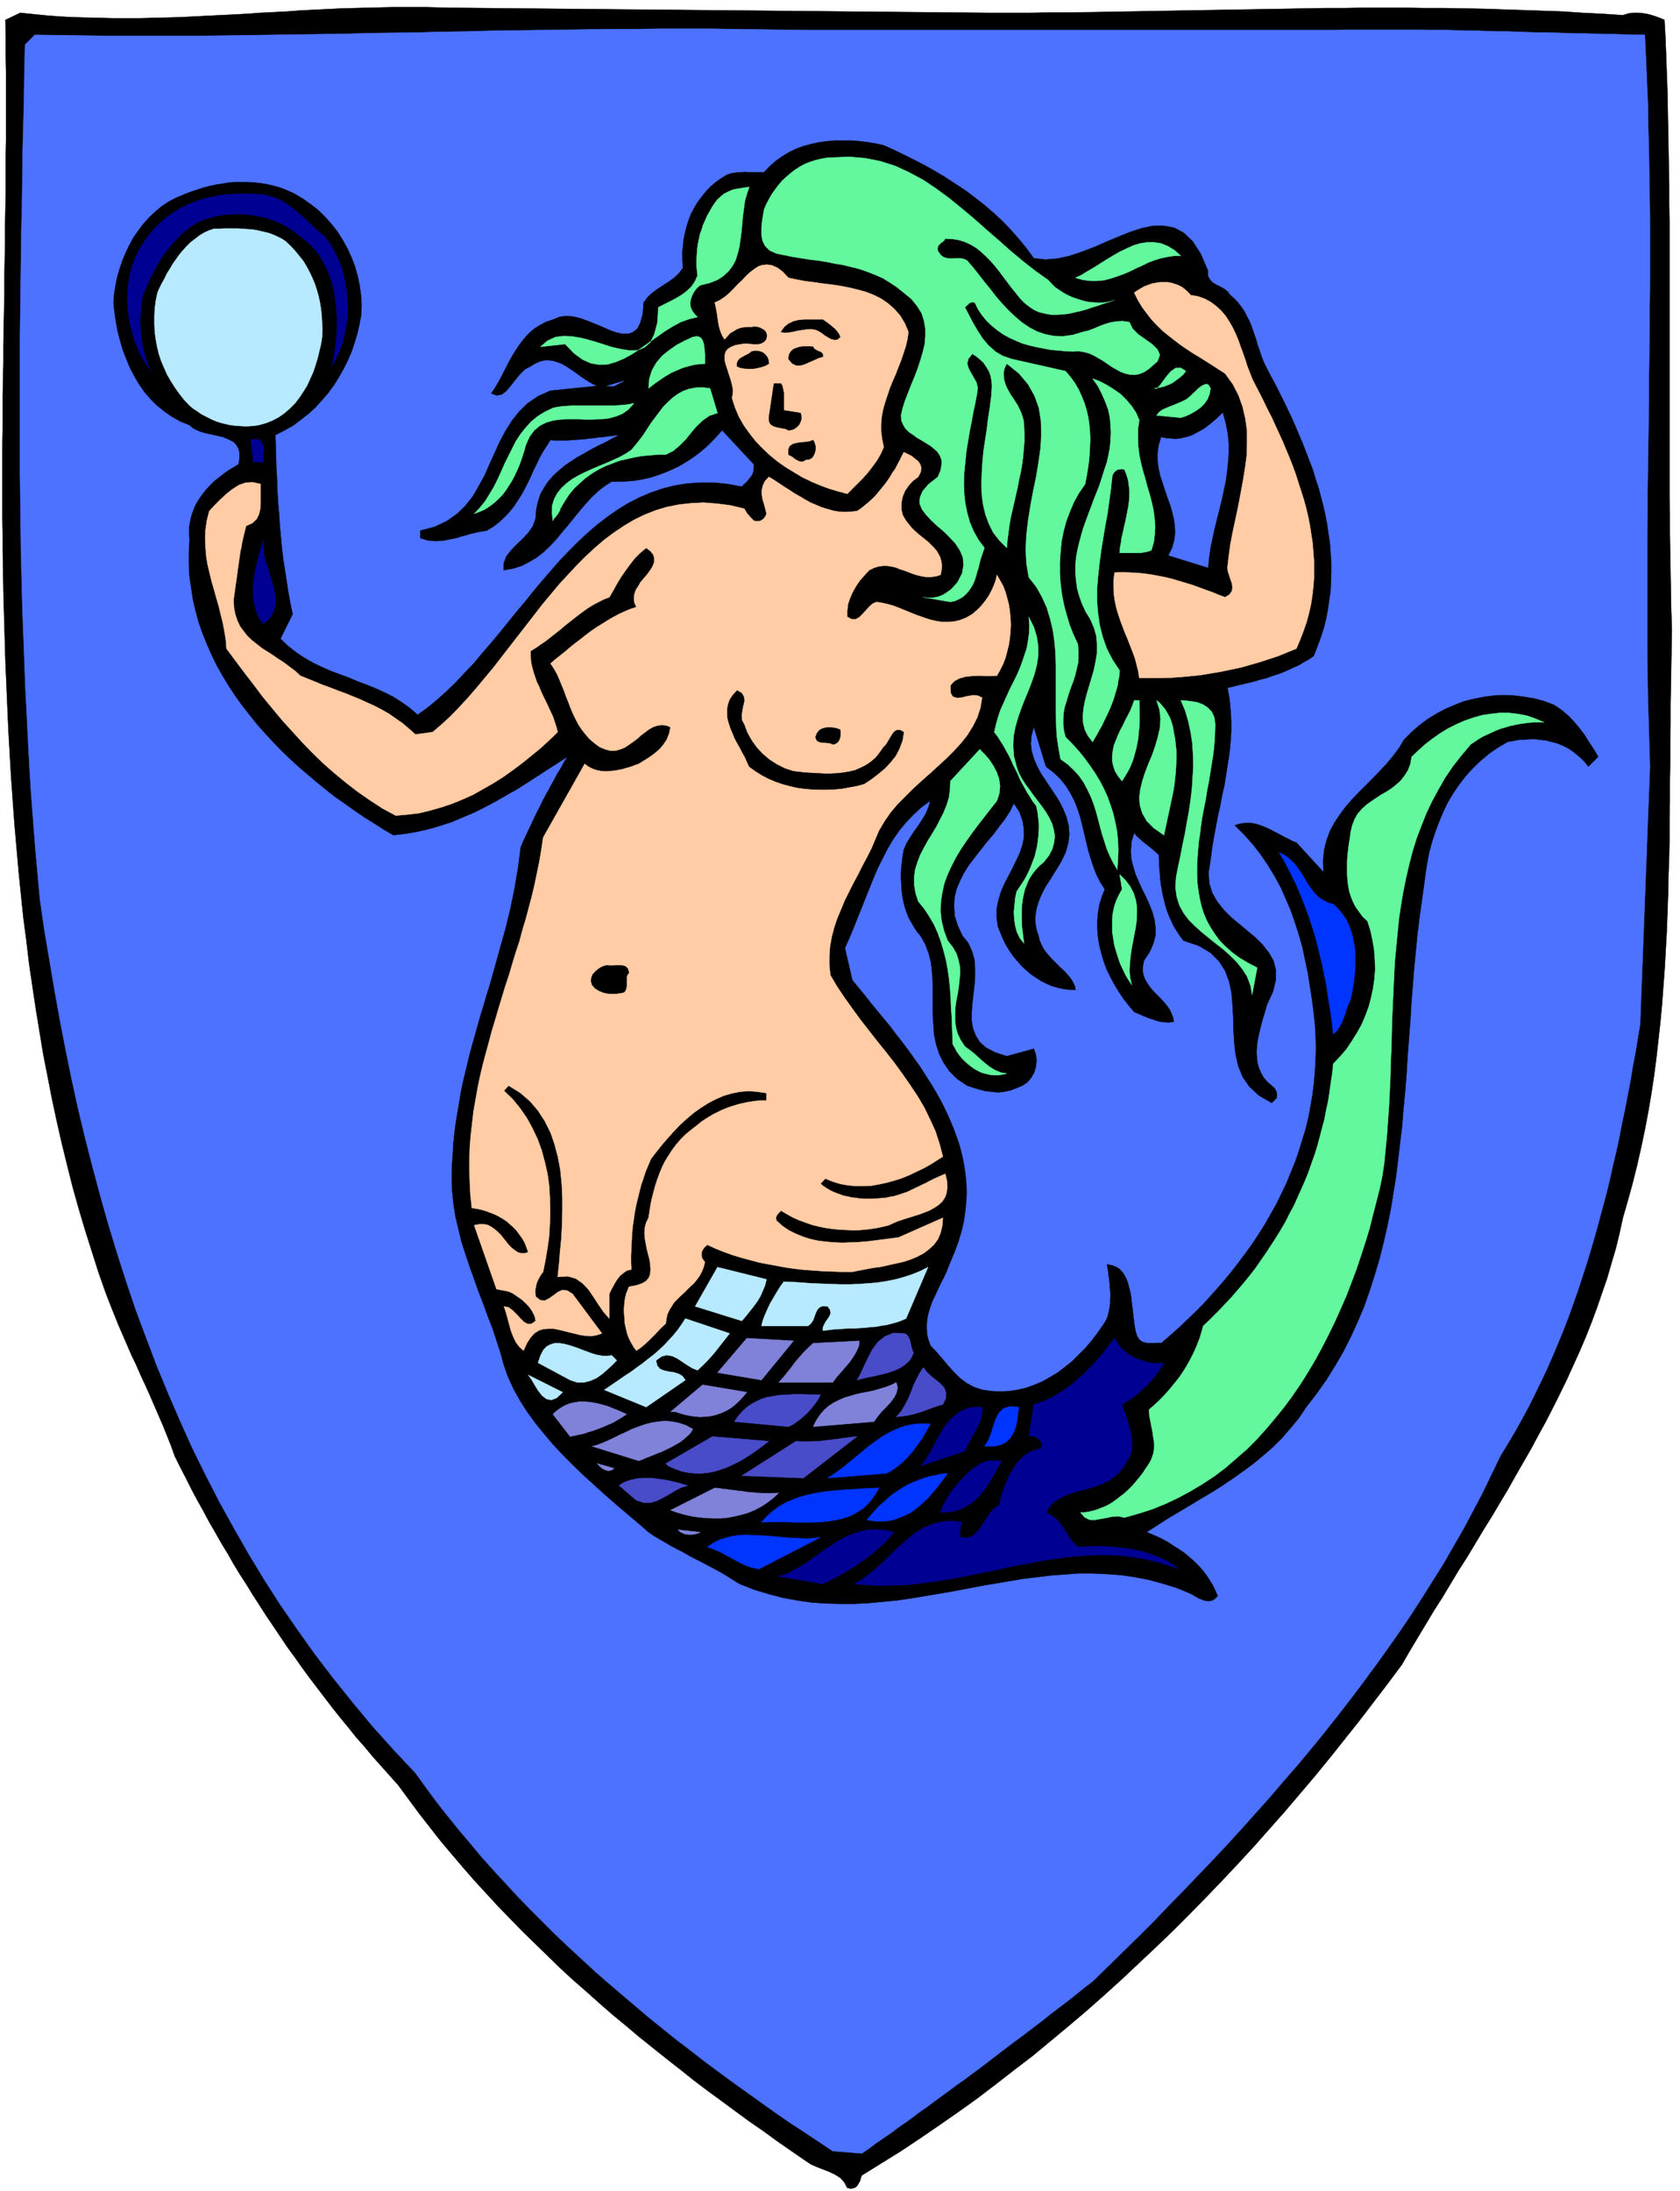 <svg xmlns="http://www.w3.org/2000/svg" width="4.971in" height="6.483in" fill-rule="evenodd" stroke-linecap="round" preserveAspectRatio="none" viewBox="0 0 4971 6483"><style>.pen0{stroke:#000;stroke-width:1;stroke-linejoin:round}.brush2{fill:#000}.pen1{stroke:none}.brush3{fill:#4c72ff}.pen2{stroke:#4c72ff;stroke-width:1;stroke-linejoin:round}.brush4{fill:#63f79e}.pen3{stroke:#63f79e;stroke-width:1;stroke-linejoin:round}.brush5{fill:#000093}.pen4{stroke:#000093;stroke-width:1;stroke-linejoin:round}.brush6{fill:#b7eaff}.pen5{stroke:#b7eaff;stroke-width:1;stroke-linejoin:round}.brush7{fill:#ffcca5}.pen6{stroke:#ffcca5;stroke-width:1;stroke-linejoin:round}.brush8{fill:#0035ff}.pen7{stroke:#0035ff;stroke-width:1;stroke-linejoin:round}.brush9{fill:#494cc9}.pen8{stroke:#494cc9;stroke-width:1;stroke-linejoin:round}.brush10{fill:#7f82d8}.pen9{stroke:#7f82d8;stroke-width:1;stroke-linejoin:round}</style><path d="M2928 38h120l59-1h60l59-1 59-1 58-1 59-1 58-1 58-1 58-1 58-1 58-1 58-1 57-1 58-1 58-1h57l58-1h116l58 1h58l58 1 59 1 58 2 59 2 59 2 60 2 59 4 60 3 60 4 16-5 16-2h16l16 2 15 3 16 5 14 5 14 6 3 53 2 54 2 54 2 54 1 55 1 55 1 55 1 56 1 56v56l1 57v801l1 57v57l1 57 1 56 1 57 1 56 2 56-1 56-1 57-1 56-1 56v57l-1 56v56l-1 55v56l-1 56v55l-1 55-2 56-1 55-2 55-2 54-3 55-3 54-4 54-4 55-5 53-6 54-6 54-7 53-8 53-9 53-10 53-11 52-12 53-13 52-14 51-15 52-10 46-11 45-13 44-13 45-15 43-15 44-16 43-17 43-18 42-19 42-19 42-20 41-21 42-21 41-22 40-22 41-23 40-23 40-23 41-24 40-23 39-25 40-24 40-24 40-25 39-24 40-24 40-25 39-24 40-24 40-24 40-23 40-41 55-42 55-42 55-43 54-43 54-44 54-45 53-45 53-46 52-46 52-47 51-48 51-48 50-49 50-49 49-50 48-51 48-50 47-52 47-52 46-53 45-53 44-53 44-55 42-54 42-55 42-56 40-56 39-57 39-57 38-58 36-58 36-3 8-2 8-4 7-4 7-5 5-7 3-8 1-10-2-9-17-12-13-16-10-17-8-18-7-18-7-18-8-15-10-42-29-42-29-41-30-42-29-41-30-42-31-41-30-41-31-40-32-41-32-40-32-40-32-39-33-40-33-39-34-38-34-39-34-38-35-37-36-37-36-37-36-36-37-36-37-35-38-35-38-34-39-34-40-33-39-32-41-32-41-31-42-31-42-25-28-25-28-25-28-24-29-25-28-23-29-24-29-23-29-23-30-22-29-23-30-22-30-21-30-22-30-21-31-20-30-21-31-20-31-20-31-19-31-20-31-19-31-18-32-19-31-18-32-18-31-17-32-18-32-17-32-16-32-17-33-16-32-11-31-12-30-12-30-13-30-13-30-13-30-13-29-14-30-13-30-14-29-13-30-13-30-13-30-12-30-12-30-12-31-22-62-20-63-20-63-19-64-18-64-16-64-16-65-15-66-14-65-13-67-13-66-11-67-11-67-10-67-10-68-8-68-9-68-7-68-7-69-6-69-6-68-5-69-5-69-4-70-4-69-3-69-3-69-3-69-2-70-2-69-2-69-1-69-1-51v-51l-1-51v-202l1-51v-101l1-50 1-51v-50l1-51 1-50 1-51v-50l1-50 1-51v-50l1-51 1-50V466l1-51V212l-1-51v-51l-1-51 44-21 39 4 40 4 39 3 39 2 40 1 39 1 39 1h79l39-1 40-1 39-1 40-2 39-2 40-2 40-2 39-2 40-3 40-2 39-2 40-3 40-2 40-2 40-2 40-1 40-1 40-1 41-1h80l41 1 40 1 1597 15z" class="pen1 brush2"/><path fill="none" d="M2928 38h120l59-1h60l59-1 59-1 58-1 59-1 58-1 58-1 58-1 58-1 58-1 58-1 57-1 58-1 58-1h57l58-1h116l58 1h58l58 1 59 1 58 2 59 2 59 2 60 2 59 4 60 3 60 4h0l16-5 16-2h16l16 2 15 3 16 5 14 5 14 6h0l3 53 2 54 2 54 2 54 1 55 1 55 1 55 1 56 1 56v56l1 57v801l1 57v57l1 57 1 56 1 57 1 56 2 56h0l-1 56-1 57-1 56-1 56v57l-1 56v56l-1 55v56l-1 56v55l-1 55-2 56-1 55-2 55-2 54-3 55-3 54-4 54-4 55-5 53-6 54-6 54-7 53-8 53-9 53-10 53-11 52-12 53-13 52-14 51-15 52h0l-10 46-11 45-13 44-13 45-15 43-15 44-16 43-17 43-18 42-19 42-19 42-20 41-21 42-21 41-22 40-22 41-23 40-23 40-23 41-24 40-23 39-25 40-24 40-24 40-25 39-24 40-24 40-25 39-24 40-24 40-24 40-23 40h0l-41 55-42 55-42 55-43 54-43 54-44 54-45 53-45 53-46 52-46 52-47 51-48 51-48 50-49 50-49 49-50 48-51 48-50 47-52 47-52 46-53 45-53 44-53 44-55 42-54 42-55 42-56 40-56 39-57 39-57 38-58 36-58 36h0l-3 8-2 8-4 7-4 7-5 5-7 3-8 1-10-2h0l-9-17-12-13-16-10-17-8-18-7-18-7-18-8-15-10h0l-42-29-42-29-41-30-42-29-41-30-42-31-41-30-41-31-40-32-41-32-40-32-40-32-39-33-40-33-39-34-38-34-39-34-38-35-37-36-37-36-37-36-36-37-36-37-35-38-35-38-34-39-34-40-33-39-32-41-32-41-31-42-31-42h0l-25-28-25-28-25-28-24-29-25-28-23-29-24-29-23-29-23-30-22-29-23-30-22-30-21-30-22-30-21-31-20-30-21-31-20-31-20-31-19-31-20-31-19-31-18-32-19-31-18-32-18-31-17-32-18-32-17-32-16-32-17-33-16-32h0l-11-31-12-30-12-30-13-30-13-30-13-30-13-29-14-30-13-30-14-29-13-30-13-30-13-30-12-30-12-30-12-31h0l-22-62-20-63-20-63-19-64-18-64-16-64-16-65-15-66-14-65-13-67-13-66-11-67-11-67-10-67-10-68-8-68-9-68-7-68-7-69-6-69-6-68-5-69-5-69-4-70-4-69-3-69-3-69-3-69-2-70-2-69-2-69-1-69h0l-1-51v-51l-1-51v-202l1-51v-101l1-50 1-51v-50l1-51 1-50 1-51v-50l1-50 1-51v-50l1-51 1-50V466l1-51V212l-1-51v-51l-1-51 44-21h0l39 4 40 4 39 3 39 2 40 1 39 1 39 1h79l39-1 40-1 39-1 40-2 39-2 40-2 40-2 39-2 40-3 40-2 39-2 40-3 40-2 40-2 40-2 40-1 40-1 40-1 41-1h80l41 1 40 1 1597 15" class="pen0"/><path d="m3952 89 27-1h223l28 1h57l28 1 29 1h29l28 1 29 1h29l29 1 28 1 29 1h29l30 1 29 1 29 1h29l29 1 30 1h29l29 1 30 1h29l3 68 3 68 3 68 1 68 2 68 1 68 1 67 1 68v203l-1 68v68l-1 67-1 68v67l-1 68-1 67-1 68-1 68v67l-1 68v337l1 68 1 67 2 68 2 67 2 68-29 762-7 42-7 43-8 42-7 42-8 42-8 42-9 42-8 42-9 41-10 42-9 41-10 41-11 41-11 41-11 40-12 41-12 40-13 40-13 40-14 40-14 39-15 39-16 39-16 38-17 39-18 38-18 37-19 38-20 37-20 36-22 37-22 36-26 54-26 54-28 53-28 53-30 52-30 52-32 51-32 51-33 51-34 50-35 50-36 50-36 49-37 49-38 49-38 48-39 48-40 48-41 47-40 47-42 47-42 47-42 46-43 46-44 46-44 46-44 45-44 46-45 45-46 45-45 44-46 45-21 16-20 16-21 17-21 16-21 16-21 16-21 17-21 16-21 16-21 16-22 16-21 16-21 16-22 17-21 16-21 16-22 16-21 16-22 15-21 16-22 16-22 16-21 16-22 15-21 16-22 16-22 15-21 16-22 15-22 15-21 16-22 15-86-7-42-28-42-28-43-28-42-29-42-30-42-30-42-30-42-31-42-31-41-32-42-32-41-33-41-33-40-34-40-34-40-34-40-35-39-36-39-36-38-36-38-38-37-37-37-38-36-39-36-39-35-39-34-41-34-40-33-41-33-42-31-42-31-43-64-68-62-69-59-71-57-71-55-72-52-73-51-74-48-75-46-76-44-77-43-78-40-78-39-79-36-80-35-81-34-82-31-82-31-83-28-83-27-84-26-85-24-85-23-86-22-86-21-87-19-87-18-88-17-88-16-89-15-89-15-89-13-90-7-77-7-78-6-78-6-78-5-79-4-78-4-79-4-79-3-79-3-79-3-80-2-79-2-80-1-79-1-80-1-80v-398l1-80 1-79 1-80 1-79 2-79 1-79 1-79 2-78 2-79 1-78 2-78 29-29 71 1 70 1 71 1h283l71-1 71-1 70-1 71-1 71-1 71-1 71-2 72-1 71-1 71-2 72-1 71-2 72-1 71-1 72-1 72-1 72-1h72l72-1h145l73 1 73 1 73 1 73 1h1561z" class="pen1 brush3"/><path fill="none" d="M3952 89h0l27-1h223l28 1h57l28 1 29 1h29l28 1 29 1h29l29 1 28 1 29 1h29l30 1 29 1 29 1h29l29 1 30 1h29l29 1 30 1h29l3 68 3 68 3 68 1 68 2 68 1 68 1 67 1 68v203l-1 68v68l-1 67-1 68v67l-1 68-1 67-1 68-1 68v67l-1 68v337l1 68 1 67 2 68 2 67 2 68-29 762h0l-7 42-7 43-8 42-7 42-8 42-8 42-9 42-8 42-9 41-10 42-9 41-10 41-11 41-11 41-11 40-12 41-12 40-13 40-13 40-14 40-14 39-15 39-16 39-16 38-17 39-18 38-18 37-19 38-20 37-20 36-22 37-22 36h0l-26 54-26 54-28 53-28 53-30 52-30 52-32 51-32 51-33 51-34 50-35 50-36 50-36 49-37 49-38 49-38 48-39 48-40 48-41 47-40 47-42 47-42 47-42 46-43 46-44 46-44 46-44 45-44 46-45 45-46 45-45 44-46 45h0l-21 16-20 16-21 17-21 16-21 16-21 16-21 17-21 16-21 16-21 16-22 16-21 16-21 16-22 17-21 16-21 16-22 16-21 16-22 15-21 16-22 16-22 16-21 16-22 15-21 16-22 16-22 15-21 16-22 15-22 15-21 16-22 15-86-7h0l-42-28-42-28-43-28-42-29-42-30-42-30-42-30-42-31-42-31-41-32-42-32-41-33-41-33-40-34-40-34-40-34-40-35-39-36-39-36-38-36-38-38-37-37-37-38-36-39-36-39-35-39-34-41-34-40-33-41-33-42-31-42-31-43h0l-64-68-62-69-59-71-57-71-55-72-52-73-51-74-48-75-46-76-44-77-43-78-40-78-39-79-36-80-35-81-34-82-31-82-31-83-28-83-27-84-26-85-24-85-23-86-22-86-21-87-19-87-18-88-17-88-16-89-15-89-15-89-13-90h0l-7-77-7-78-6-78-6-78-5-79-4-78-4-79-4-79-3-79-3-79-3-80-2-79-2-80-1-79-1-80-1-80v-398l1-80 1-79 1-80 1-79 2-79 1-79 1-79 2-78 2-79 1-78 2-78 29-29h0l71 1 70 1 71 1h283l71-1 71-1 70-1 71-1 71-1 71-1 71-2 72-1 71-1 71-2 72-1 71-2 72-1 71-1 72-1 72-1 72-1h72l72-1h145l73 1 73 1 73 1 73 1h1561" class="pen2"/><path d="m3059 764 34 4 36-3 36-8 36-12 37-14 36-16 36-15 35-14 34-11 34-7h31l31 6 28 15 26 25 24 37 21 49v16l6 11 8 9 12 7 12 6 11 6 10 8 7 10 13 11 11 12 9 12 9 13 7 14 7 13 6 14 5 14 5 15 5 14 4 15 5 14 5 15 5 14 6 14 7 14 12 23 13 24 12 24 12 24 12 25 12 25 11 25 11 26 11 26 10 26 10 26 10 26 8 27 9 27 7 27 7 27 6 27 5 27 4 28 4 27 2 28 2 28v28l-1 27-1 28-4 28-4 28-5 27-7 28-9 28-10 27-11 28-15 10-14 8-15 9-16 7-15 7-16 7-16 6-16 5-16 6-17 4-16 5-16 4-17 4-17 4-16 4-17 4 6 32 3 33 2 32v32l-2 32-3 32-5 31-5 32-5 32-7 31-6 32-7 31-6 32-6 32-5 31-4 32-6 37 2 32 9 29 15 26 19 24 22 22 24 20 24 20 24 20 21 21 18 23 14 24 7 27v30l-8 34-18 39-4 14-4 14-5 16-4 15-4 16-4 17-3 16-2 17-1 16 1 16 2 16 4 15 6 14 8 14 11 13 13 11 4 4 4 3 3 5 2 4 2 5v15l-15 15-38-22-28-26-20-29-13-32-8-35-4-36-2-36-1-38-2-36-3-36-7-33-12-32-18-28-25-25-35-21-45-15-10-13-9-14-9-14-7-15-7-15-6-15-5-16-4-16-4-16-3-16-3-17-2-17-1-17-2-18v-17l-1-18-9-8-9-8-10-8-9-7-10-8-9-8-9-8-8-10-8 26-2 26 1 24 6 24 7 23 10 23 10 22 11 22 10 22 9 23 6 22 3 23v23l-6 24-11 25-17 26-3 15-1 14 2 12 4 12 6 11 7 11 8 10 9 10 10 10 9 9 9 10 8 10 8 11 5 11 5 12 2 13-15 2-15-1-14-2-15-5-15-5-15-6-14-6-14-6-16-19-15-19-14-21-13-21-12-23-11-22-9-24-7-24-6-24-4-24-2-24v-24l2-24 4-24 7-23 9-23-14-22-11-22-9-24-8-24-7-24-6-25-6-25-6-25-6-24-8-24-9-23-12-23-13-21-16-20-20-19-23-18-36-117-7 26-2 24 3 23 7 23 9 21 12 22 14 21 14 21 14 21 13 21 11 22 9 23 6 24 2 25-3 26-8 28-7 15-7 14-9 15-9 14-9 15-9 14-9 14-8 15-7 15-6 15-5 16-3 15-2 17 1 17 3 18 6 18 3 13 5 12 6 12 7 10 9 11 9 10 9 9 10 10 9 9 10 9 8 9 8 9 6 9 5 9 4 9 1 10-18-1-17-2-18-4-17-5-16-7-16-8-15-10-15-10-14-12-13-12-12-14-12-14-10-14-10-16-8-15-7-16-11-27-4-27v-25l5-25 7-24 10-24 12-23 12-23 11-23 11-23 8-24 5-23v-24l-4-25-9-26-17-26-12 24-15 23-17 22-17 23-19 22-18 23-18 23-17 22-15 24-12 24-10 24-6 26-1 26 2 28 9 28 14 30 17 21 11 24 7 24 2 26v26l-2 27-3 26-3 26-2 26v25l4 23 8 21 12 19 19 17 27 14 34 11 80-22 6 17 2 18-2 18-5 17-9 16-11 13-15 10-17 7-18 7-19 4-18 2-19-2-18-2-19-5-17-5-18-6-30-20-23-23-17-25-13-26-9-28-6-29-2-30-2-30v-93l-2-30-3-29-7-28-10-27-14-25-11-13-9-14-8-14-8-14-6-16-5-15-4-16-3-17-2-16-1-17-1-17v-17l1-17 2-17 2-17 3-17 8-19 11-18 11-17 13-18 11-17 11-18 8-19 6-20-26 19-24 22-22 23-20 24-18 26-16 27-15 29-14 28-13 30-12 30-12 30-12 30-12 30-12 30-12 29-13 29 22 95 18 22 19 23 18 23 19 23 19 23 19 23 18 24 18 23 18 24 18 25 17 24 16 25 16 25 15 25 14 25 13 26 12 26 11 26 10 27 9 26 7 27 6 28 4 27 3 28 1 29-1 28-3 29-4 29-7 30-9 30-11 30-13 31-6 15-6 15-7 15-8 15-7 15-7 15-7 15-7 15-5 15-5 16-3 15-2 16v16l1 16 4 16 6 17 18 19 17 20 17 20 17 19 18 18 20 15 22 12 24 8 27 4 27 1 26-1 26-4 25-6 25-9 23-10 23-13 23-14 21-16 21-17 19-19 19-19 18-21 17-22 16-23 6-9 6-10 4-11 3-12 2-11 2-13v-12l1-13-1-12-1-13-1-12-1-12-2-11-1-11-2-11-1-9 15 3 13 5 10 7 9 10 7 12 6 13 4 15 4 15 3 17 2 17 2 17 2 17 2 17 2 16 3 16 4 14 6 10 8 7 8 3 10 2h20l10-1 10 1 28-24 28-25 26-25 27-26 25-26 24-27 24-27 23-28 22-28 21-28 21-29 19-29 19-30 17-30 17-30 15-31 15-31 13-32 13-32 11-32 10-33 10-32 8-34 6-33 6-34 4-34 3-34 2-35 1-35-1-35-2-35-4-36-5-39-6-38-6-38-8-38-8-38-10-36-12-37-12-35-15-35-15-34-18-33-20-33-21-31-23-30-26-29-28-28 12-4 11-2 12-1h11l12 2 12 3 11 4 12 5 11 5 11 6 12 6 11 6 11 6 11 5 11 6 11 4 80 87-1-33 3-31 7-29 10-27 13-25 16-24 17-23 19-22 20-21 21-21 21-21 21-22 20-21 19-23 18-24 15-25 22-22 23-20 24-18 26-16 26-14 28-12 28-11 29-7 30-6 30-4 30-1 30 1 30 4 30 5 29 8 29 11 22 15 20 17 17 18 16 19 15 20 13 21 14 21 13 22-29 29-11-14-12-12-13-11-13-10-14-9-15-7-15-6-15-4-16-4-16-2-16-2h-16l-17 1-17 1-16 3-17 3-29 17-26 18-25 21-23 22-21 23-19 25-18 26-16 27-14 29-12 29-11 29-10 31-8 30-6 31-5 32-4 31-7 50-7 50-6 50-5 51-5 51-4 51-4 51-3 52-4 51-4 51-3 51-4 52-5 51-4 51-6 50-6 51-6 50-8 49-8 50-10 49-11 48-12 48-14 47-15 47-16 46-19 45-20 44-22 44-25 43-26 42-29 41-31 40-22 33-25 30-25 29-27 27-29 25-29 24-30 22-31 22-31 21-32 20-32 19-33 20-32 19-32 19-31 20-31 20 16 7 17 7 16 8 16 9 15 10 16 10 15 10 14 12 14 12 13 13 12 13 11 14 10 15 10 16 8 16 7 17-9 9-9 5-11 1-11-2-11-4-10-5-10-6-9-5-41-17-42-13-41-11-41-8-41-6-42-3-41-2h-41l-42 3-41 3-41 5-41 5-42 7-41 7-42 7-41 8-42 8-41 7-42 7-42 7-41 6-42 4-42 4-42 2h-42l-43-1-42-3-42-6-43-8-42-11-43-13-43-17-16-10-16-10-16-10-16-9-17-9-17-9-17-9-18-9-17-9-17-10-18-9-17-9-17-10-17-10-17-10-16-11-31-27-32-27-33-28-32-28-32-29-32-29-31-30-30-30-29-31-27-32-26-32-24-33-21-33-19-34-16-35-13-36-10-37-12-37-12-36-14-36-13-36-14-36-13-37-13-36-12-36-12-37-9-37-9-38-6-38-4-39-1-40 1-40 2-31 2-31 3-30 4-30 5-30 5-30 5-30 6-29 7-29 7-29 7-29 8-29 8-28 8-29 8-28 9-29 8-28 9-28 8-29 8-28 8-29 8-29 8-28 8-29 7-29 7-29 6-29 6-30 5-30 5-29 4-31 4-30 7-17 8-17 8-17 8-17 8-17 8-17 9-17 8-17 9-17 9-16 9-17 9-16 9-17 10-16 9-17 10-16-29 19-30 19-29 19-31 20-30 19-32 18-31 18-32 17-32 16-33 14-33 14-34 11-34 10-35 8-35 6-35 4-29-17-28-18-29-18-29-20-28-20-29-20-28-22-27-22-27-23-27-23-26-24-26-25-25-26-24-26-23-26-22-28-22-28-20-28-19-29-18-30-17-30-15-31-14-32-13-32-11-32-9-33-8-34-5-34-5-34-2-35v-36l2-36-1-20v-19l3-18 4-17 6-17 7-16 9-15 10-14 11-14 12-13 12-12 14-11 14-11 14-10 15-9 15-9 3-18v-16l-3-12-6-11-7-8-10-6-11-5-12-5-13-3-14-3-13-3-14-3-13-4-12-5-11-6-9-8-27-11-25-14-23-16-21-17-20-20-18-21-16-23-14-24-13-25-11-27-10-26-8-28-7-27-5-28-4-28-3-28 2-25 4-25 5-25 7-24 8-24 10-24 11-23 12-22 14-20 15-20 17-19 18-17 19-16 21-14 23-12 24-10 18-7 18-6 18-6 19-5 18-4 19-3 18-3 19-2h38l19 1 19 2 19 3 18 4 19 5 19 7 27 12 25 15 23 16 23 18 20 20 19 21 18 23 15 24 14 25 12 26 10 26 8 28 6 28 4 29 2 29-1 30-5 27-6 27-8 27-9 27-11 26-13 26-14 25-15 24-17 23-19 22-19 21-21 19-23 18-23 17-25 14-26 13 1 34 1 34 1 33 2 34 1 33 2 33 3 33 2 33 3 33 3 33 4 33 5 33 5 32 5 33 6 33 7 33-36 73 22 21 24 19 24 16 26 15 25 12 27 12 27 10 27 10 26 11 27 10 27 11 26 12 26 13 25 16 24 17 23 20 29-21 28-23 28-25 27-26 26-28 27-28 25-30 26-30 26-31 25-31 25-31 26-31 25-31 26-31 26-30 26-30 27-28 28-28 28-26 28-24 30-23 30-21 31-19 33-17 33-14 35-12 35-9 37-6 39-3h40l41 4 43 8 7-7 8-7 6-8 6-7 5-8 3-9 1-10v-10l-94-101-16 18-17 18-17 16-18 15-19 14-20 13-20 12-21 10-21 9-22 8-22 7-22 5-23 4-23 2-23 1h-23l-22 14-20 16-19 18-18 20-17 20-17 21-17 21-17 20-17 21-18 19-19 18-20 16-22 13-23 12-25 8-28 5v-21l7-19 14-18 16-17 18-17 17-18 14-20 8-23 2-26 5-23 7-22 11-20 12-18 15-17 16-15 18-15 19-13 20-13 20-11 21-12 21-11 21-10 20-11 19-10-11 1-12 2-12 1-12 2-13 1-13 2-13 1-14 2-13 1-13 1-14 1-13 1h-38l-12-1-11 17-11 17-10 18-9 19-9 18-8 18-9 19-9 18-10 18-11 17-11 17-13 16-14 15-16 15-18 14-20 12-12 2-13 2-12 3-13 3-12 4-13 3-12 4-13 3-12 2-13 3-12 1-12 1-12-1-12-1-11-3-12-4v-22l42-11 36-17 30-21 25-24 22-28 18-31 17-31 15-34 15-33 15-33 17-32 19-30 22-28 25-24 31-21 36-16 138-14-11-5-11-6-11-7-12-8-11-8-11-8-12-8-12-8-12-7-13-5-12-4-13-2h-14l-13 3-14 6-15 9-17 9-15 15-14 17-13 17-13 15-13 10-15 3-16-6 10-15 9-15 9-16 8-16 9-17 8-16 9-16 10-16 10-15 11-15 11-13 13-13 14-11 15-9 17-9 19-6 19-8 20-3 22 2 21 5 22 8 22 9 22 9 20 9 20 7 18 4h17l14-5 13-10 9-18 7-25 3-35 12-16 14-13 15-11 17-11 17-11 15-11 14-13 12-16-1-21-1-21 2-21 2-20 4-20 5-20 6-19 7-18 9-17 10-17 12-16 12-15 14-15 15-13 17-12 18-11 12-4 13-2 14-1 14-1 14 1h42l17-18 18-16 20-14 20-12 21-10 22-8 23-6 23-5 23-3 24-2h48l24 2 24 3 24 4 23 5 31 14 31 15 30 15 31 16 30 17 30 18 29 19 29 19 28 21 28 22 27 23 26 24 25 26 24 27 23 28 22 30z" class="pen1 brush2"/><path fill="none" d="M3059 764h0l34 4 36-3 36-8 36-12 37-14 36-16 36-15 35-14 34-11 34-7h31l31 6 28 15 26 25 24 37 21 49h0v16l6 11 8 9 12 7 12 6 11 6 10 8 7 10h0l13 11 11 12 9 12 9 13 7 14 7 13 6 14 5 14 5 15 5 14 4 15 5 14 5 15 5 14 6 14 7 14h0l12 23 13 24 12 24 12 24 12 25 12 25 11 25 11 26 11 26 10 26 10 26 10 26 8 27 9 27 7 27 7 27 6 27 5 27 4 28 4 27 2 28 2 28v28l-1 27-1 28-4 28-4 28-5 27-7 28-9 28-10 27-11 28h0l-15 10-14 8-15 9-16 7-15 7-16 7-16 6-16 5-16 6-17 4-16 5-16 4-17 4-17 4-16 4-17 4h0l6 32 3 33 2 32v32l-2 32-3 32-5 31-5 32-5 32-7 31-6 32-7 31-6 32-6 32-5 31-4 32h0l-6 37 2 32 9 29 15 26 19 24 22 22 24 20 24 20 24 20 21 21 18 23 14 24 7 27v30l-8 34-18 39h0l-4 14-4 14-5 16-4 15-4 16-4 17-3 16-2 17-1 16 1 16 2 16 4 15 6 14 8 14 11 13 13 11h0l4 4 4 3 3 5 2 4 2 5v15l-15 15h0l-38-22-28-26-20-29-13-32-8-35-4-36-2-36-1-38-2-36-3-36-7-33-12-32-18-28-25-25-35-21-45-15h0l-10-13-9-14-9-14-7-15-7-15-6-15-5-16-4-16-4-16-3-16-3-17-2-17-1-17-2-18v-17l-1-18h0l-9-8-9-8-10-8-9-7-10-8-9-8-9-8-8-10h0l-8 26-2 26 1 24 6 24 7 23 10 23 10 22 11 22 10 22 9 23 6 22 3 23v23l-6 24-11 25-17 26h0l-3 15-1 14 2 12 4 12 6 11 7 11 8 10 9 10 10 10 9 9 9 10 8 10 8 11 5 11 5 12 2 13h0l-15 2-15-1-14-2-15-5-15-5-15-6-14-6-14-6h0l-16-19-15-19-14-21-13-21-12-23-11-22-9-24-7-24-6-24-4-24-2-24v-24l2-24 4-24 7-23 9-23h0l-14-22-11-22-9-24-8-24-7-24-6-25-6-25-6-25-6-24-8-24-9-23-12-23-13-21-16-20-20-19-23-18-36-117h0l-7 26-2 24 3 23 7 23 9 21 12 22 14 21 14 21 14 21 13 21 11 22 9 23 6 24 2 25-3 26-8 28h0l-7 15-7 14-9 15-9 14-9 15-9 14-9 14-8 15-7 15-6 15-5 16-3 15-2 17 1 17 3 18 6 18h0l3 13 5 12 6 12 7 10 9 11 9 10 9 9 10 10 9 9 10 9 8 9 8 9 6 9 5 9 4 9 1 10h0l-18-1-17-2-18-4-17-5-16-7-16-8-15-10-15-10-14-12-13-12-12-14-12-14-10-14-10-16-8-15-7-16h0l-11-27-4-27v-25l5-25 7-24 10-24 12-23 12-23 11-23 11-23 8-24 5-23v-24l-4-25-9-26-17-26h0l-12 24-15 23-17 22-17 23-19 22-18 23-18 23-17 22-15 24-12 24-10 24-6 26-1 26 2 28 9 28 14 30h0l17 21 11 24 7 24 2 26v26l-2 27-3 26-3 26-2 26v25l4 23 8 21 12 19 19 17 27 14 34 11 80-22h0l6 17 2 18-2 18-5 17-9 16-11 13-15 10-17 7h0l-18 7-19 4-18 2-19-2-18-2-19-5-17-5-18-6h0l-30-20-23-23-17-25-13-26-9-28-6-29-2-30-2-30v-93l-2-30-3-29-7-28-10-27-14-25h0l-11-13-9-14-8-14-8-14-6-16-5-15-4-16-3-17-2-16-1-17-1-17v-17l1-17 2-17 2-17 3-17h0l8-19 11-18 11-17 13-18 11-17 11-18 8-19 6-20h0l-26 19-24 22-22 23-20 24-18 26-16 27-15 29-14 28-13 30-12 30-12 30-12 30-12 30-12 30-12 29-13 29 22 95h0l18 22 19 23 18 23 19 23 19 23 19 23 18 24 18 23 18 24 18 25 17 24 16 25 16 25 15 25 14 25 13 26 12 26 11 26 10 27 9 26 7 27 6 28 4 27 3 28 1 29-1 28-3 29-4 29-7 30-9 30-11 30-13 31h0l-6 15-6 15-7 15-8 15-7 15-7 15-7 15-7 15-5 15-5 16-3 15-2 16v16l1 16 4 16 6 17h0l18 19 17 20 17 20 17 19 18 18 20 15 22 12 24 8h0l27 4 27 1 26-1 26-4 25-6 25-9 23-10 23-13 23-14 21-16 21-17 19-19 19-19 18-21 17-22 16-23h0l6-9 6-10 4-11 3-12 2-11 2-13v-12l1-13-1-12-1-13-1-12-1-12-2-11-1-11-2-11-1-9h0l15 3 13 5 10 7 9 10 7 12 6 13 4 15 4 15 3 17 2 17 2 17 2 17 2 17 2 16 3 16 4 14h0l6 10 8 7 8 3 10 2h20l10-1 10 1h0l28-24 28-25 26-25 27-26 25-26 24-27 24-27 23-28 22-28 21-28 21-29 19-29 19-30 17-30 17-30 15-31 15-31 13-32 13-32 11-32 10-33 10-32 8-34 6-33 6-34 4-34 3-34 2-35 1-35-1-35-2-35-4-36h0l-5-39-6-38-6-38-8-38-8-38-10-36-12-37-12-35-15-35-15-34-18-33-20-33-21-31-23-30-26-29-28-28h0l12-4 11-2 12-1h11l12 2 12 3 11 4 12 5 11 5 11 6 12 6 11 6 11 6 11 5 11 6 11 4 80 87h0l-1-33 3-31 7-29 10-27 13-25 16-24 17-23 19-22 20-21 21-21 21-21 21-22 20-21 19-23 18-24 15-25h0l22-22 23-20 24-18 26-16 26-14 28-12 28-11 29-7 30-6 30-4 30-1 30 1 30 4 30 5 29 8 29 11h0l22 15 20 17 17 18 16 19 15 20 13 21 14 21 13 22-29 29h0l-11-14-12-12-13-11-13-10-14-9-15-7-15-6-15-4-16-4-16-2-16-2h-16l-17 1-17 1-16 3-17 3h0l-29 17-26 18-25 21-23 22-21 23-19 25-18 26-16 27-14 29-12 29-11 29-10 31-8 30-6 31-5 32-4 31h0l-7 50-7 50-6 50-5 51-5 51-4 51-4 51-3 52-4 51-4 51-3 51-4 52-5 51-4 51-6 50-6 51-6 50-8 49-8 50-10 49-11 48-12 48-14 47-15 47-16 46-19 45-20 44-22 44-25 43-26 42-29 41-31 40h0l-22 33-25 30-25 29-27 27-29 25-29 24-30 22-31 22-31 21-32 20-32 19-33 20-32 19-32 19-31 20-31 20h0l16 7 17 7 16 8 16 9 15 10 16 10 15 10 14 12 14 12 13 13 12 13 11 14 10 15 10 16 8 16 7 17h0l-9 9-9 5-11 1-11-2-11-4-10-5-10-6-9-5h0l-41-17-42-13-41-11-41-8-41-6-42-3-41-2h-41l-42 3-41 3-41 5-41 5-42 7-41 7-42 7-41 8-42 8-41 7-42 7-42 7-41 6-42 4-42 4-42 2h-42l-43-1-42-3-42-6-43-8-42-11-43-13-43-17h0l-16-10-16-10-16-10-16-9-17-9-17-9-17-9-18-9-17-9-17-10-18-9-17-9-17-10-17-10-17-10-16-11h0l-31-27-32-27-33-28-32-28-32-29-32-29-31-30-30-30-29-31-27-32-26-32-24-33-21-33-19-34-16-35-13-36h0l-10-37-12-37-12-36-14-36-13-36-14-36-13-37-13-36-12-36-12-37-9-37-9-38-6-38-4-39-1-40 1-40h0l2-31 2-31 3-30 4-30 5-30 5-30 5-30 6-29 7-29 7-29 7-29 8-29 8-28 8-29 8-28 9-29 8-28 9-28 8-29 8-28 8-29 8-29 8-28 8-29 7-29 7-29 6-29 6-30 5-30 5-29 4-31 4-30h0l7-17 8-17 8-17 8-17 8-17 8-17 9-17 8-17 9-17 9-16 9-17 9-16 9-17 10-16 9-17 10-16h0l-29 19-30 19-29 19-31 20-30 19-32 18-31 18-32 17-32 16-33 14-33 14-34 11-34 10-35 8-35 6-35 4h0l-29-17-28-18-29-18-29-20-28-20-29-20-28-22-27-22-27-23-27-23-26-24-26-25-25-26-24-26-23-26-22-28-22-28-20-28-19-29-18-30-17-30-15-31-14-32-13-32-11-32-9-33-8-34-5-34-5-34-2-35v-36l2-36h0l-1-20v-19l3-18 4-17 6-17 7-16 9-15 10-14 11-14 12-13 12-12 14-11 14-11 14-10 15-9 15-9h0l3-18v-16l-3-12-6-11-7-8-10-6-11-5-12-5-13-3-14-3-13-3-14-3-13-4-12-5-11-6-9-8h0l-27-11-25-14-23-16-21-17-20-20-18-21-16-23-14-24-13-25-11-27-10-26-8-28-7-27-5-28-4-28-3-28h0l2-25 4-25 5-25 7-24 8-24 10-24 11-23 12-22 14-20 15-20 17-19 18-17 19-16 21-14 23-12 24-10h0l18-7 18-6 18-6 19-5 18-4 19-3 18-3 19-2h38l19 1 19 2 19 3 18 4 19 5 19 7h0l27 12 25 15 23 16 23 18 20 20 19 21 18 23 15 24 14 25 12 26 10 26 8 28 6 28 4 29 2 29-1 30h0l-5 27-6 27-8 27-9 27-11 26-13 26-14 25-15 24-17 23-19 22-19 21-21 19-23 18-23 17-25 14-26 13h0l1 34 1 34 1 33 2 34 1 33 2 33 3 33 2 33 3 33 3 33 4 33 5 33 5 32 5 33 6 33 7 33-36 73h0l22 21 24 19 24 16 26 15 25 12 27 12 27 10 27 10 26 11 27 10 27 11 26 12 26 13 25 16 24 17 23 20h0l29-21 28-23 28-25 27-26 26-28 27-28 25-30 26-30 26-31 25-31 25-31 26-31 25-31 26-31 26-30 26-30 27-28 28-28 28-26 28-24 30-23 30-21 31-19 33-17 33-14 35-12 35-9 37-6 39-3h40l41 4 43 8h0l7-7 8-7 6-8 6-7 5-8 3-9 1-10v-10l-94-101h0l-16 18-17 18-17 16-18 15-19 14-20 13-20 12-21 10-21 9-22 8-22 7-22 5-23 4-23 2-23 1h-23 0l-22 14-20 16-19 18-18 20-17 20-17 21-17 21-17 20-17 21-18 19-19 18-20 16-22 13-23 12-25 8-28 5h0v-21l7-19 14-18 16-17 18-17 17-18 14-20 8-23h0l2-26 5-23 7-22 11-20 12-18 15-17 16-15 18-15 19-13 20-13 20-11 21-12 21-11 21-10 20-11 19-10h0l-11 1-12 2-12 1-12 2-13 1-13 2-13 1-14 2-13 1-13 1-14 1-13 1h-38l-12-1h0l-11 17-11 17-10 18-9 19-9 18-8 18-9 19-9 18-10 18-11 17-11 17-13 16-14 15-16 15-18 14-20 12h0l-12 2-13 2-12 3-13 3-12 4-13 3-12 4-13 3-12 2-13 3-12 1-12 1-12-1-12-1-11-3-12-4v-22h0l42-11 36-17 30-21 25-24 22-28 18-31 17-31 15-34 15-33 15-33 17-32 19-30 22-28 25-24 31-21 36-16 138-14h0l-11-5-11-6-11-7-12-8-11-8-11-8-12-8-12-8-12-7-13-5-12-4-13-2h-14l-13 3-14 6-15 9h0l-17 9-15 15-14 17-13 17-13 15-13 10-15 3-16-6h0l10-15 9-15 9-16 8-16 9-17 8-16 9-16 10-16 10-15 11-15 11-13 13-13 14-11 15-9 17-9 19-6h0l19-8 20-3 22 2 21 5 22 8 22 9 22 9 20 9 20 7 18 4h17l14-5 13-10 9-18 7-25 3-35h0l12-16 14-13 15-11 17-11 17-11 15-11 14-13 12-16h0l-1-21-1-21 2-21 2-20 4-20 5-20 6-19 7-18 9-17 10-17 12-16 12-15 14-15 15-13 17-12 18-11h0l12-4 13-2 14-1 14-1 14 1h42l17-18 18-16 20-14 20-12 21-10 22-8 23-6 23-5 23-3 24-2h48l24 2 24 3 24 4 23 5h0l31 14 31 15 30 15 31 16 30 17 30 18 29 19 29 19 28 21 28 22 27 23 26 24 25 26 24 27 23 28 22 30" class="pen0"/><path d="m3102 829 10 11 10 10 12 8 12 8 13 7 13 6 14 5 13 4 14 4 13 2 14 1 13 1 12-1 12-1 11-3 10-3-15 5-16 5-17 6-17 5-17 6-18 5-18 4-17 4-18 2-18 1h-17l-17-3-17-4-16-7-15-10-15-12-13-14-12-15-13-16-12-16-12-16-12-16-12-15-13-15-14-14-14-13-15-12-15-9-17-8-19-6-19-3-21-1-3 5-4 4-5 3-4 4-4 4-2 5-1 5 1 6 8 12 9 7 11 3 13 1 12-1h12l12 2 10 5 17 20 16 20 17 22 18 22 17 22 18 21 19 20 20 19 20 17 22 15 23 12 24 8 25 5 27 1 29-4 30-9 17-4 16-6 16-7 16-6 17-5 18-3 18-1 20 3 9 19 17 17 21 15 21 15 15 15 7 16-7 19-25 22-15 10-15 6-14 2-14-1-13-3-13-5-13-7-14-8-13-9-13-9-14-8-14-8-14-6-15-4-15-2-16 1-22-1-21-2-22-2-22-4-21-4-21-5-21-6-19-8-20-9-18-10-17-12-16-13-15-14-14-17-12-18-10-20-8-1-8 3-6 6-7 6 12 23 12 23 14 24 15 23 17 20 20 18 22 13 26 9 160 36 15 18 13 18 11 19 9 20 8 20 6 20 5 21 3 21 2 22 1 22-1 22-1 22-2 22-3 22-4 23-4 22-18 26-15 27-12 28-11 29-8 30-6 30-3 31-2 31v32l2 31 4 31 6 31 8 30 9 30 11 28 13 28 2 19v19l-1 18-4 17-4 17-5 17-6 16-6 16-5 16-5 17-5 16-3 17-1 17v17l2 18 5 19 20 20 19 21 17 21 16 22 15 22 14 23 12 23 11 24 9 25 8 25 6 26 5 26 3 28 1 28-1 28-2 30-12-20-10-20-9-21-7-22-7-22-6-22-6-23-6-22-7-22-8-21-10-21-11-21-13-19-16-18-18-17-22-16-6-33-5-34-2-35-1-35v-142l-1-35-3-35-5-34-8-33-10-33-14-31-17-30-22-28-7-41-2-42 2-42 5-43 7-44 8-43 9-43 7-43 6-42 2-40-1-40-6-38-13-36-19-34-27-32-36-29-6 12-3 12v12l1 11 3 11 4 11 6 11 6 11 7 10 7 11 7 11 6 12 5 11 4 12 3 12 1 12 1 25v24l-2 23-2 23-3 23-4 22-5 23-4 21-5 22-5 22-5 22-5 22-4 22-3 23-3 23-2 23-22-22-18-23-13-26-10-27-7-29-4-30-1-31 1-32 2-33 3-33 5-33 5-33 4-33 5-32 4-31 2-31-1-15-3-15-5-14-8-13-8-12-11-10-11-9-11-7-12 15-3 14 4 14 7 13 8 14 8 14 4 16-2 17-5 27-6 28-5 28-6 30-5 30-5 31-3 31-3 30-1 31 1 30 3 29 6 29 8 28 11 26 14 25 18 24-4 11-4 12-4 12-3 12-3 13-4 12-3 12-4 12-5 12-6 10-7 10-8 9-9 8-10 6-13 6-14 3-80-14 16 2 16-1 14-3 14-6 12-8 11-8 9-10 9-10 14-27 4-25-2-22-9-21-13-20-17-18-18-18-19-16-18-17-15-16-12-16-7-17 1-18 8-19 17-20 28-22 8-19 3-17v-14l-5-13-7-11-10-9-11-9-13-8-13-8-14-8-12-9-12-8-10-10-7-12-5-12-1-15 5-22 7-22 9-23 9-23 10-24 9-24 8-24 7-24 6-24 2-24v-23l-4-23-7-22-13-21-17-21-23-19-20-16-21-14-21-13-23-10-23-9-23-8-24-6-24-6-25-4-24-5-25-4-25-3-25-4-25-4-25-5-24-5-20-9-13-13-8-16-3-18v-20l2-19 3-19 3-17 7-16 8-15 8-14 10-14 10-13 11-13 12-11 13-11 13-10 14-9 15-8 15-6 16-5 16-4 17-3 18-1 49-2 47 4 45 9 44 14 41 19 41 22 39 26 38 28 37 30 37 31 36 32 37 32 36 32 36 30 37 29 38 27z" class="pen1 brush4"/><path fill="none" d="M3102 829h0l10 11 10 10 12 8 12 8 13 7 13 6 14 5 13 4 14 4 13 2 14 1 13 1 12-1 12-1 11-3 10-3h0l-15 5-16 5-17 6-17 5-17 6-18 5-18 4-17 4-18 2-18 1h-17l-17-3-17-4-16-7-15-10-15-12h0l-13-14-12-15-13-16-12-16-12-16-12-16-12-15-13-15-14-14-14-13-15-12-15-9-17-8-19-6-19-3-21-1h0l-3 5-4 4-5 3-4 4-4 4-2 5-1 5 1 6h0l8 12 9 7 11 3 13 1 12-1h12l12 2 10 5h0l17 20 16 20 17 22 18 22 17 22 18 21 19 20 20 19 20 17 22 15 23 12 24 8 25 5 27 1 29-4 30-9h0l17-4 16-6 16-7 16-6 17-5 18-3 18-1 20 3h0l9 19 17 17 21 15 21 15 15 15 7 16-7 19-25 22h0l-15 10-15 6-14 2-14-1-13-3-13-5-13-7-14-8-13-9-13-9-14-8-14-8-14-6-15-4-15-2-16 1h0l-22-1-21-2-22-2-22-4-21-4-21-5-21-6-19-8-20-9-18-10-17-12-16-13-15-14-14-17-12-18-10-20h0l-8-1-8 3-6 6-7 6h0l12 23 12 23 14 24 15 23 17 20 20 18 22 13 26 9 160 36h0l15 18 13 18 11 19 9 20 8 20 6 20 5 21 3 21 2 22 1 22-1 22-1 22-2 22-3 22-4 23-4 22h0l-18 26-15 27-12 28-11 29-8 30-6 30-3 31-2 31v32l2 31 4 31 6 31 8 30 9 30 11 28 13 28h0l2 19v19l-1 18-4 17-4 17-5 17-6 16-6 16-5 16-5 17-5 16-3 17-1 17v17l2 18 5 19h0l20 20 19 21 17 21 16 22 15 22 14 23 12 23 11 24 9 25 8 25 6 26 5 26 3 28 1 28-1 28-2 30h0l-12-20-10-20-9-21-7-22-7-22-6-22-6-23-6-22-7-22-8-21-10-21-11-21-13-19-16-18-18-17-22-16h0l-6-33-5-34-2-35-1-35v-142l-1-35-3-35-5-34-8-33-10-33-14-31-17-30-22-28h0l-7-41-2-42 2-42 5-43 7-44 8-43 9-43 7-43 6-42 2-40-1-40-6-38-13-36-19-34-27-32-36-29h0l-6 12-3 12v12l1 11 3 11 4 11 6 11 6 11 7 10 7 11 7 11 6 12 5 11 4 12 3 12 1 12h0l1 25v24l-2 23-2 23-3 23-4 22-5 23-4 21-5 22-5 22-5 22-5 22-4 22-3 23-3 23-2 23h0l-22-22-18-23-13-26-10-27-7-29-4-30-1-31 1-32 2-33 3-33 5-33 5-33 4-33 5-32 4-31 2-31h0l-1-15-3-15-5-14-8-13-8-12-11-10-11-9-11-7h0l-12 15-3 14 4 14 7 13 8 14 8 14 4 16-2 17h0l-5 27-6 28-5 28-6 30-5 30-5 31-3 31-3 30-1 31 1 30 3 29 6 29 8 28 11 26 14 25 18 24h0l-4 11-4 12-4 12-3 12-3 13-4 12-3 12-4 12-5 12-6 10-7 10-8 9-9 8-10 6-13 6-14 3-80-14h0l16 2 16-1 14-3 14-6 12-8 11-8 9-10 9-10h0l14-27 4-25-2-22-9-21-13-20-17-18-18-18-19-16-18-17-15-16-12-16-7-17 1-18 8-19 17-20 28-22h0l8-19 3-17v-14l-5-13-7-11-10-9-11-9-13-8-13-8-14-8-12-9-12-8-10-10-7-12-5-12-1-15h0l5-22 7-22 9-23 9-23 10-24 9-24 8-24 7-24 6-24 2-24v-23l-4-23-7-22-13-21-17-21-23-19h0l-20-16-21-14-21-13-23-10-23-9-23-8-24-6-24-6-25-4-24-5-25-4-25-3-25-4-25-4-25-5-24-5h0l-20-9-13-13-8-16-3-18v-20l2-19 3-19 3-17h0l7-16 8-15 8-14 10-14 10-13 11-13 12-11 13-11 13-10 14-9 15-8 15-6 16-5 16-4 17-3 18-1h0l49-2 47 4 45 9 44 14 41 19 41 22 39 26 38 28 37 30 37 31 36 32 37 32 36 32 36 30 37 29 38 27" class="pen3"/><path d="m2217 553-7 21-6 21-3 23-3 22-2 23-2 22-3 22-3 22-5 20-6 20-9 17-12 16-15 14-18 12-23 9-28 7-10 8-8 11-6 11-4 12-2 12 2 12 5 11 8 10 7 7-25 6-25 9-24 13-24 15-24 17-24 17-24 17-24 16-24 13-24 10-24 7-25 1-24-4-25-11-26-19-26-27-73 8 21-18 24-11 26-3 27 2 28 5 29 8 29 9 28 9 27 6 26 4 23-1 20-8 17-15 12-24 9-34 3-46 16-8 18-9 17-9 17-10 15-11 14-13 11-16 8-18-2-16-1-16v-16l1-15 1-15 2-15 3-14 3-15 5-13 4-14 6-13 6-14 7-12 7-13 8-12 9-12 10-9 10-8 12-6 11-5 12-3 13-2 13-2 13-2z" class="pen1 brush4"/><path fill="none" d="M2217 553h0l-7 21-6 21-3 23-3 22-2 23-2 22-3 22-3 22-5 20-6 20-9 17-12 16-15 14-18 12-23 9-28 7h0l-10 8-8 11-6 11-4 12-2 12 2 12 5 11 8 10 7 7h0l-25 6-25 9-24 13-24 15-24 17-24 17-24 17-24 16-24 13-24 10-24 7-25 1-24-4-25-11-26-19-26-27-73 8h0l21-18 24-11 26-3 27 2 28 5 29 8 29 9 28 9 27 6 26 4 23-1 20-8 17-15 12-24 9-34 3-46h0l16-8 18-9 17-9 17-10 15-11 14-13 11-16 8-18h0l-2-16-1-16v-16l1-15 1-15 2-15 3-14 3-15 5-13 4-14 6-13 6-14 7-12 7-13 8-12 9-12h0l10-9 10-8 12-6 11-5 12-3 13-2 13-2 13-2" class="pen3"/><path d="m960 699 15 20 13 22 11 23 10 23 7 25 6 25 4 25 2 26 1 26-1 25-4 26-5 25-6 25-9 24-10 23-12 22 4-20 4-22 3-24 3-25 1-26v-27l-2-27-3-27-4-27-7-27-9-26-12-24-13-24-17-22-19-19-23-18-15-12-16-11-17-10-18-9-18-7-19-6-20-4-20-4-20-2-20-1-20 1-20 1-19 3-19 5-19 5-18 7-16 9-15 10-14 12-13 11-12 13-12 13-11 14-11 14-10 14-9 15-8 16-8 15-8 15-7 16-7 16-6 15-3 14-2 14-1 15-1 14-1 15v15l1 14 1 15 2 14 2 15 3 14 3 14 4 13 4 14 5 13 5 12-13-21-13-21-10-23-10-23-7-24-7-24-4-25-3-25-1-25v-25l3-25 4-24 7-25 8-23 11-23 13-22 15-22 16-19 18-18 18-16 20-14 20-13 22-11 22-9 22-8 23-6 24-5 24-3 24-2 24-1h25l24 2 15 1 14 3 14 4 14 5 13 7 12 7 12 8 12 9 11 10 12 10 11 10 11 10 11 11 11 10 12 10 11 9z" class="pen1 brush5"/><path fill="none" d="M960 699h0l15 20 13 22 11 23 10 23 7 25 6 25 4 25 2 26 1 26-1 25-4 26-5 25-6 25-9 24-10 23-12 22h0l4-20 4-22 3-24 3-25 1-26v-27l-2-27-3-27-4-27-7-27-9-26-12-24-13-24-17-22-19-19-23-18h0l-15-12-16-11-17-10-18-9-18-7-19-6-20-4-20-4-20-2-20-1-20 1-20 1-19 3-19 5-19 5-18 7h0l-16 9-15 10-14 12-13 11-12 13-12 13-11 14-11 14-10 14-9 15-8 16-8 15-8 15-7 16-7 16-6 15h0l-3 14-2 14-1 15-1 14-1 15v15l1 14 1 15 2 14 2 15 3 14 3 14 4 13 4 14 5 13 5 12h0l-13-21-13-21-10-23-10-23-7-24-7-24-4-25-3-25-1-25v-25l3-25 4-24 7-25 8-23 11-23 13-22h0l15-22 16-19 18-18 18-16 20-14 20-13 22-11 22-9 22-8 23-6 24-5 24-3 24-2 24-1h25l24 2h0l15 1 14 3 14 4 14 5 13 7 12 7 12 8 12 9 11 10 12 10 11 10 11 10 11 11 11 10 12 10 11 9" class="pen4"/><path d="m844 713 15 14 14 15 13 16 12 15 10 17 9 17 8 17 7 17 6 19 5 18 4 19 3 19 2 20 1 20 1 20-1 21-3 20-5 21-5 21-6 20-7 21-9 20-9 20-11 18-12 18-13 17-15 15-16 14-17 12-19 10-20 8-22 6-15 2-14 1h-15l-14-1-13-1-14-2-13-3-12-3-13-4-12-5-12-6-12-6-11-6-11-8-11-7-11-9-16-17-14-18-13-18-12-19-11-19-9-20-9-21-7-21-5-21-4-22-3-22-1-23v-23l1-23 3-23 5-24 6-14 7-14 8-14 7-15 9-14 8-14 10-14 10-14 10-12 11-12 12-12 13-10 13-10 13-8 15-7 15-5h14l15-1h42l14 1 14 1 14 1 13 2 13 3 13 3 12 3 13 5 11 5 12 6 11 7z" class="pen1 brush6"/><path fill="none" d="M844 713h0l15 14 14 15 13 16 12 15 10 17 9 17 8 17 7 17 6 19 5 18 4 19 3 19 2 20 1 20 1 20-1 21h0l-3 20-5 21-5 21-6 20-7 21-9 20-9 20-11 18-12 18-13 17-15 15-16 14-17 12-19 10-20 8-22 6h0l-15 2-14 1h-15l-14-1-13-1-14-2-13-3-12-3-13-4-12-5-12-6-12-6-11-6-11-8-11-7-11-9h0l-16-17-14-18-13-18-12-19-11-19-9-20-9-21-7-21-5-21-4-22-3-22-1-23v-23l1-23 3-23 5-24h0l6-14 7-14 8-14 7-15 9-14 8-14 10-14 10-14 10-12 11-12 12-12 13-10 13-10 13-8 15-7 15-5h14l15-1h42l14 1 14 1 14 1 13 2 13 3 13 3 12 3 13 5 11 5 12 6 11 7" class="pen5"/><path d="M3494 757h-20l-20 3-19 4-19 6-19 7-18 9-18 8-18 9-19 8-19 7-19 6-19 5-20 2h-21l-22-3-22-6 17-8 18-11 19-11 19-12 19-12 20-12 19-11 21-10 20-9 20-6 20-3h21l20 3 20 8 20 12 19 17z" class="pen1 brush4"/><path fill="none" d="M3494 757h0-20l-20 3-19 4-19 6-19 7-18 9-18 8-18 9-19 8-19 7-19 6-19 5-20 2h-21l-22-3-22-6h0l17-8 18-11 19-11 19-12 19-12 20-12 19-11 21-10 20-9 20-6 20-3h21l20 3 20 8 20 12 19 17" class="pen3"/><path d="m2688 982-3 22-5 21-7 21-7 21-8 20-8 21-9 20-8 20-7 21-7 21-6 21-4 21-2 22v22l3 23 5 24-9 20-11 19-13 18-14 18-15 17-16 16-15 15-15 15-26-7-27-8-27-10-26-11-27-13-25-15-26-16-24-17-23-19-21-20-20-21-18-23-17-24-14-25-11-26-9-28 2-11 1-12-2-12-3-13-4-13-4-12-4-13-4-12-3-11-1-11 1-10 3-9 6-7 10-6 13-5 18-3 7-1h9l10 1 11 1h10l10-2 9-5 7-8 2-11-2-9-5-7-8-5-8-4-9-2h-8l-6 1h-12l-11 1-11 2-10 4-10 6-10 6-8 9-8 9-7-11-5-12-4-13-3-15-2-15-2-14-3-15-3-14 15-7 15-10 13-11 13-13 12-13 13-12 12-13 12-11 12-9 12-8 13-4 13-1 14 2 16 7 16 12 17 18 24 5 26 5 25 3 27 4 26 3 26 4 26 5 25 6 25 7 23 9 22 11 20 14 18 16 17 19 14 23 11 26z" class="pen1 brush7"/><path fill="none" d="M2688 982h0l-3 22-5 21-7 21-7 21-8 20-8 21-9 20-8 20-7 21-7 21-6 21-4 21-2 22v22l3 23 5 24h0l-9 20-11 19-13 18-14 18-15 17-16 16-15 15-15 15h0l-26-7-27-8-27-10-26-11-27-13-25-15-26-16-24-17-23-19-21-20-20-21-18-23-17-24-14-25-11-26-9-28h0l2-11 1-12-2-12-3-13-4-13-4-12-4-13-4-12-3-11-1-11 1-10 3-9 6-7 10-6 13-5 18-3h0l7-1h9l10 1 11 1h10l10-2 9-5 7-8h0l2-11-2-9-5-7-8-5-8-4-9-2h-8l-6 1h0-12l-11 1-11 2-10 4-10 6-10 6-8 9-8 9h0l-7-11-5-12-4-13-3-15-2-15-2-14-3-15-3-14h0l15-7 15-10 13-11 13-13 12-13 13-12 12-13 12-11 12-9 12-8 13-4 13-1 14 2 16 7 16 12 17 18h0l24 5 26 5 25 3 27 4 26 3 26 4 26 5 25 6 25 7 23 9 22 11 20 14 18 16 17 19 14 23 11 26" class="pen6"/><path d="m3523 873 22 4 20 7 18 10 16 12 14 13 13 15 11 17 10 17 9 19 8 19 7 20 7 19 7 20 6 19 7 18 7 18 11 22 12 23 11 22 11 23 12 23 11 24 11 24 11 24 10 24 10 24 10 25 9 25 8 25 8 25 8 25 7 26 6 25 5 26 4 26 4 26 2 26 2 26v52l-2 26-3 26-4 26-6 26-7 26-9 26-10 26-11 26-27 11-27 11-27 9-28 9-28 8-28 8-29 6-28 6-30 5-29 5-30 3-30 3-30 2-31 1h-63l-3-20-5-20-5-19-7-19-7-18-7-18-8-19-7-18-7-19-6-18-6-20-4-19-3-20-1-21v-22l3-22 23-1 22 1 22 1 21 2 21 3 21 4 21 4 20 5 20 6 20 6 20 6 19 7 19 7 20 7 19 8 19 7 13-8 7-10 2-11-2-12-4-12-4-12-4-12-1-11 4-35 5-36 7-36 8-37 8-38 7-37 7-38 6-37 5-37 1-37v-37l-5-35-8-35-12-34-17-33-23-32-19-12-20-13-19-12-19-12-20-12-18-12-19-13-18-14-18-14-17-14-16-16-15-16-14-18-14-19-12-20-11-22 10-7 10-6 11-6 11-4 11-4 11-2 12-2h23l11 2 10 3 11 4 10 5 9 7 9 8 8 9z" class="pen1 brush7"/><path fill="none" d="M3523 873h0l22 4 20 7 18 10 16 12 14 13 13 15 11 17 10 17 9 19 8 19 7 20 7 19 7 20 6 19 7 18 7 18h0l11 22 12 23 11 22 11 23 12 23 11 24 11 24 11 24 10 24 10 24 10 25 9 25 8 25 8 25 8 25 7 26 6 25 5 26 4 26 4 26 2 26 2 26v52l-2 26-3 26-4 26-6 26-7 26-9 26-10 26-11 26h0l-27 11-27 11-27 9-28 9-28 8-28 8-29 6-28 6-30 5-29 5-30 3-30 3-30 2-31 1h-63 0l-3-20-5-20-5-19-7-19-7-18-7-18-8-19-7-18-7-19-6-18-6-20-4-19-3-20-1-21v-22l3-22h0l23-1 22 1 22 1 21 2 21 3 21 4 21 4 20 5 20 6 20 6 20 6 19 7 19 7 20 7 19 8 19 7h0l13-8 7-10 2-11-2-12-4-12-4-12-4-12-1-11h0l4-35 5-36 7-36 8-37 8-38 7-37 7-38 6-37 5-37 1-37v-37l-5-35-8-35-12-34-17-33-23-32h0l-19-12-20-13-19-12-19-12-20-12-18-12-19-13-18-14-18-14-17-14-16-16-15-16-14-18-14-19-12-20-11-22h0l10-7 10-6 11-6 11-4 11-4 11-2 12-2h23l11 2 10 3 11 4 10 5 9 7 9 8 8 9" class="pen6"/><path d="m2486 997-8 7-8 1-10-2-9-5-10-6-9-7-10-6-9-4-14-2-14 1-13 2-13 2-13 3-12 2-12 1-11-2 10-14 12-10 15-7 16-4 17-1h54l7 5 7 5 8 6 7 6 7 6 6 7 5 7 4 9z" class="pen1 brush2"/><path fill="none" d="M2486 997h0l-8 7-8 1-10-2-9-5-10-6-9-7-10-6-9-4h0l-14-2-14 1-13 2-13 2-13 3-12 2-12 1-11-2h0l10-14 12-10 15-7 16-4 17-1h54l7 5 7 5 8 6 7 6 7 6 6 7 5 7 4 9" class="pen0"/><path d="M2086 1047v29l-12 1-12 1-11 2-12 3-11 3-10 3-11 5-10 4-11 5-10 6-10 6-9 6-10 7-9 6-10 8-9 7 2-28 8-25 13-23 17-20 21-17 23-16 23-12 24-11 12-2 8 2 6 5 4 8 3 9 1 10 1 10 1 8z" class="pen1 brush4"/><path fill="none" d="M2086 1047v29h0l-12 1-12 1-11 2-12 3-11 3-10 3-11 5-10 4-11 5-10 6-10 6-9 6-10 7-9 6-10 8-9 7h0l2-28 8-25 13-23 17-20 21-17 23-16 23-12 24-11h0l12-2 8 2 6 5 4 8 3 9 1 10 1 10 1 8" class="pen3"/><path d="m2435 1055-13 4-13 6-14 6-13 6-14 4h-12l-12-6-11-13 2-13 5-9 8-7 10-4 11-3 13-1h12l12 1 3 6 5 3 5 3 5 2 5 2 3 3 3 4v6z" class="pen1 brush2"/><path fill="none" d="M2435 1055h0l-13 4-13 6-14 6-13 6-14 4h-12l-12-6-11-13h0l2-13 5-9 8-7 10-4 11-3 13-1h12l12 1h0l3 6 5 3 5 3 5 2 5 2 3 3 3 4v6" class="pen0"/><path d="m2275 1076-11 6-12 4-13 3-12 2h-13l-12-1-11-2-10-4v-10l3-7 5-6 7-4 7-4 8-4 7-4 6-5 11-2 10 1 8 2 7 4 6 6 5 7 3 8 1 10z" class="pen1 brush2"/><path fill="none" d="M2275 1076h0l-11 6-12 4-13 3-12 2h-13l-12-1-11-2-10-4h0v-10l3-7 5-6 7-4 7-4 8-4 7-4 6-5h0l11-2 10 1 8 2 7 4 6 6 5 7 3 8 1 10" class="pen0"/><path d="m3509 1098-8 10-10 9-11 8-11 8-13 6-13 5-14 3-14 2 8 1 8-9 10-13 11-15 12-14 14-10 15-1 16 10z" class="pen1 brush4"/><path fill="none" d="M3509 1098h0l-8 10-10 9-11 8-11 8-13 6-13 5-14 3-14 2h0l8 1 8-9 10-13 11-15 12-14 14-10 15-1 16 10" class="pen3"/><path d="m3371 1243-4 27v25l1 26 3 24 5 25 6 23 7 24 6 23 7 23 6 23 5 23 3 23 2 24-1 23-3 25-7 24-11 4-11 2-11 2h-61l1-15 3-16 2-15 4-16 3-15 4-16 3-15 3-16 3-15 2-16 1-15v-16l-2-15-2-15-5-16-6-15-6-1h-6l-6 1-5 2-5 4-4 5-3 5-1 6-4 36-5 36-5 37-7 37-6 37-6 37-5 38-4 37-3 37v36l3 36 5 35 9 35 12 34 17 33 21 32-1 15-3 14-2 15-4 14-4 13-4 14-5 13-5 13-6 13-6 13-6 12-6 13-7 12-7 13-7 12-7 12-14-18-9-18-5-20-1-21 2-21 4-22 6-23 7-23 7-24 7-24 5-25 4-24v-25l-2-25-7-25-11-25-14-23-11-24-8-23-6-22-3-23-2-22v-23l2-22 4-22 5-22 6-22 6-21 8-22 8-22 8-21 8-22 9-22 8-21 7-22 7-22 7-21 5-22 4-22 2-22 1-22-1-23-2-22-5-23-8-22-10-23-12-24-16-23 21 8 21 11 21 13 20 14 17 17 16 19 13 20 9 21z" class="pen1 brush4"/><path fill="none" d="M3371 1243h0l-4 27v25l1 26 3 24 5 25 6 23 7 24 6 23 7 23 6 23 5 23 3 23 2 24-1 23-3 25-7 24h0l-11 4-11 2-11 2h-61 0l1-15 3-16 2-15 4-16 3-15 4-16 3-15 3-16 3-15 2-16 1-15v-16l-2-15-2-15-5-16-6-15h0l-6-1h-6l-6 1-5 2-5 4-4 5-3 5-1 6h0l-4 36-5 36-5 37-7 37-6 37-6 37-5 38-4 37-3 37v36l3 36 5 35 9 35 12 34 17 33 21 32h0l-1 15-3 14-2 15-4 14-4 13-4 14-5 13-5 13-6 13-6 13-6 12-6 13-7 12-7 13-7 12-7 12h0l-14-18-9-18-5-20-1-21 2-21 4-22 6-23 7-23 7-24 7-24 5-25 4-24v-25l-2-25-7-25-11-25h0l-14-23-11-24-8-23-6-22-3-23-2-22v-23l2-22 4-22 5-22 6-22 6-21 8-22 8-22 8-21 8-22 9-22 8-21 7-22 7-22 7-21 5-22 4-22 2-22 1-22-1-23-2-22-5-23-8-22-10-23-12-24-16-23h0l21 8 21 11 21 13 20 14 17 17 16 19 13 20 9 21" class="pen3"/><path d="m1796 1142 50-15-29 15h-21z" class="pen1 brush3"/><path fill="none" d="m1796 1142 50-15-29 15h-21" class="pen2"/><path d="m2311 1135 4 8 2 9 2 10v52l50 8 2 9v10l-3 8-4 8-6 6-8 6-8 3-9 1-8-4-10-2-10-2-9-2-9-3-7-5-4-8-1-11 15-101h21z" class="pen1 brush2"/><path fill="none" d="M2311 1135h0l4 8 2 9 2 10v52l50 8h0l2 9v10l-3 8-4 8-6 6-8 6-8 3-9 1h0l-8-4-10-2-10-2-9-2-9-3-7-5-4-8-1-11 15-101h21" class="pen0"/><path d="m3582 1149-3 17-6 15-9 13-12 12-14 10-14 8-15 7-15 5-72-7 8-10 10-7 13-6 15-6 15-6 14-6 14-7 12-10 7-7 8-7 8-8 9-7 8-4 8-2 6 4 5 9z" class="pen1 brush4"/><path fill="none" d="M3582 1149h0l-3 17-6 15-9 13-12 12-14 10-14 8-15 7-15 5-72-7h0l8-10 10-7 13-6 15-6 15-6 14-6 14-7 12-10h0l7-7 8-7 8-8 9-7 8-4 8-2 6 4 5 9" class="pen3"/><path d="m2123 1222-24 8-20 14-18 17-16 19-16 20-18 18-19 16-22 11h-23l-24 2-23 2-23 4-22 5-22 5-21 8-21 8-20 10-20 12-18 13-17 15-17 16-15 18-13 20-13 22-1 5-3 5-3 5-3 4-3 4-4 4-3 5-2 4-3-24 1-22 6-19 9-17 12-15 14-13 17-13 19-11 20-10 20-9 21-9 22-9 20-9 20-9 18-10 16-11 12-14 12-15 12-16 11-17 11-17 12-16 12-16 12-16 14-14 14-13 15-11 16-9 17-6 20-4 20-1 23 3 22 73z" class="pen1 brush4"/><path fill="none" d="M2123 1222h0l-24 8-20 14-18 17-16 19-16 20-18 18-19 16-22 11h0-23l-24 2-23 2-23 4-22 5-22 5-21 8-21 8-20 10-20 12-18 13-17 15-17 16-15 18-13 20-13 22h0l-1 5-3 5-3 5-3 4-3 4-4 4-3 5-2 4h0l-3-24 1-22 6-19 9-17 12-15 14-13 17-13 19-11 20-10 20-9 21-9 22-9 20-9 20-9 18-10 16-11h0l12-14 12-15 12-16 11-17 11-17 12-16 12-16 12-16 14-14 14-13 15-11 16-9 17-6 20-4 20-1 23 3 22 73" class="pen3"/><path d="m1876 1193-16 18-18 13-20 8-22 6-23 2-24 1h-23l-24-1h-24l-23 1-22 3-21 6-18 9-17 14-14 19-11 24-4 15-5 16-5 15-6 16-7 16-7 15-8 15-9 14-9 14-10 13-12 12-12 11-13 10-14 9-16 7-16 6 18-19 15-19 13-21 13-22 11-22 10-22 10-23 11-22 11-22 11-22 13-20 15-19 16-18 19-16 22-14 25-12 14-3 15-2 15-1 15-1h122l15-1 15-1 14-2 15-3z" class="pen1 brush4"/><path fill="none" d="M1876 1193h0l-16 18-18 13-20 8-22 6-23 2-24 1h-23l-24-1h-24l-23 1-22 3-21 6-18 9-17 14-14 19-11 24h0l-4 15-5 16-5 15-6 16-7 16-7 15-8 15-9 14-9 14-10 13-12 12-12 11-13 10-14 9-16 7-16 6h0l18-19 15-19 13-21 13-22 11-22 10-22 10-23 11-22 11-22 11-22 13-20 15-19 16-18 19-16 22-14 25-12h0l14-3 15-2 15-1 15-1h122l15-1 15-1 14-2 15-3" class="pen3"/><path d="m3574 1679-116-36 11-22 6-22 3-22-1-21-3-21-5-21-6-21-8-21-7-21-7-22-7-21-5-22-3-22v-23l3-23 7-24 14 3 14 1 14 1 13-1 13-3 12-3 12-4 11-6 11-6 11-6 10-7 10-8 10-8 9-8 9-9 9-8 8 30 6 30 3 29v29l-2 28-3 29-4 28-6 28-6 28-7 28-7 28-7 28-6 28-6 29-4 28-3 29z" class="pen1 brush3"/><path fill="none" d="m3574 1679-116-36h0l11-22 6-22 3-22-1-21-3-21-5-21-6-21-8-21-7-21-7-22-7-21-5-22-3-22v-23l3-23 7-24h0l14 3 14 1 14 1 13-1 13-3 12-3 12-4 11-6 11-6 11-6 10-7 10-8 10-8 9-8 9-9 9-8h0l8 30 6 30 3 29v29l-2 28-3 29-4 28-6 28-6 28-7 28-7 28-7 28-6 28-6 29-4 28-3 29" class="pen2"/><path d="M779 1345v22h-29l-8-65 11-3 9 1 8 3 5 6 3 8 2 9v9l-1 10z" class="pen1 brush5"/><path fill="none" d="M779 1345v22h-29l-8-65h0l11-3 9 1 8 3 5 6 3 8 2 9v9l-1 10" class="pen4"/><path d="m2384 1360-6 4-6 1-7-1-6-3-7-4-6-5-7-4-6-3v-15l4-10 9-6 11-3 13-2 13-1 13-2 10-4 4 8 3 10v10l-2 9-4 9-5 7-8 4-10 1z" class="pen1 brush2"/><path fill="none" d="M2384 1360h0l-6 4-6 1-7-1-6-3-7-4-6-5-7-4-6-3h0v-15l4-10 9-6 11-3 13-2 13-1 13-2 10-4h0l4 8 3 10v10l-2 9-4 9-5 7-8 4-10 1" class="pen0"/><path d="m2717 1411-15 11-13 14-11 16-7 17-4 19v18l4 18 10 17 8 10 8 10 9 9 10 9 10 8 10 8 10 8 9 9 8 8 8 9 6 10 5 10 3 11 2 13-1 13-3 15-14 4-14 2h-14l-13-2-13-3-13-4-13-5-13-5-13-4-12-5-13-3-13-2h-13l-13 2-13 4-14 7-14 15-14 16-11 16-10 18-8 18-6 18-2 19v18l13 7h12l11-6 9-9 10-11 10-11 10-9 12-5 18 3 17 4 17 5 18 7 17 7 17 7 18 7 17 6 18 6 17 4 18 3h18l18-1 18-4 18-7 19-11 14-12 13-13 11-14 10-14 8-15 7-15 6-16 4-17 9 16 9 16 7 18 5 18 5 19 3 20 2 20 1 20-1 20-2 20-3 20-5 20-5 19-7 18-9 18-9 16-16 1h-19l-19-1-20 1-19 2-18 5-15 8-12 13 1 22 6 11 12 4 14-1 16-4 17-3 15 1 13 6-5 30-9 28-13 26-16 26-19 24-21 23-23 23-24 22-24 22-25 22-25 23-23 23-23 23-21 25-18 26-16 27-11 26-11 26-13 26-14 26-13 26-14 26-13 26-13 26-11 27-11 26-9 27-7 27-5 28-2 28v28l3 29 20 34 22 33 23 32 24 33 25 32 25 32 25 31 25 32 24 33 23 33 22 33 20 34 17 35 16 35 12 37 10 38-19 12-19 12-20 11-21 10-21 10-22 9-22 7-22 6-23 5-22 4-23 1h-23l-23-2-23-4-23-7-22-9-14 15 8 7 9 6 10 6 10 5 10 4 11 4 11 4 11 2 12 3 12 1 12 2 13 1h25l13-1 13-1 13-1 13-3 12-2 13-4 12-4 12-4 11-5 12-6 11-5 12-6 11-5 11-6 12-6 11-5 11-5 12-5 5 21 1 19-2 16-5 14-8 12-11 10-12 8-14 8-15 6-16 6-16 5-16 5-16 5-15 5-14 6-13 6-20 5-20 4-21 3-21 2-21 1-21-1-21-1-21-2-21-3-20-4-20-5-20-7-19-7-18-8-18-10-17-10-6 6-6 7-3 7 1 9 18 16 19 13 20 10 22 9 22 7 23 5 24 3 24 2 24 1 24-1 25-1 24-2 24-3 24-3 23-3 22-3 131-58-2 24-5 21-8 19-12 16-14 13-16 12-19 10-19 8-21 7-22 5-23 5-22 5-23 3-21 4-21 4-20 4h-29l-28-1-29-1-28-2-28-2-27-3-28-4-27-5-27-5-26-5-26-7-26-7-26-8-25-9-25-10-24-11-7 6-5 6-4 7-1 6v7l1 6 4 7 5 6-4 15-5 13-7 13-8 11-9 11-10 9-10 10-9 9-10 9-10 10-9 9-7 11-7 11-6 13-3 13-2 15-10 9-10 10-10 11-11 11-11 11-11 10-12 10-12 8-7-9-6-10-6-11-5-11-4-12-3-13-3-13-1-14-1-13-1-13 1-13 1-13 2-12 3-12 4-10 4-10 22-4 17-6 12-7 8-10 4-11 1-13-1-14-2-15-4-15-4-16-3-16-3-16-1-16 1-16 4-15 7-14 3-20 3-19 4-19 5-19 5-19 6-18 7-19 7-17 9-18 10-16 11-17 12-16 13-15 15-15 17-14 18-14 11-9 12-8 11-7 12-7 12-6 12-6 12-5 13-5 13-4 13-4 13-3 14-3 13-2 14-2 15-1h14v-22l-27-4-26-2-25 2-25 5-24 7-23 10-23 12-22 14-21 15-20 17-20 18-18 19-18 20-18 21-16 20-16 21-8 19-8 19-6 19-7 20-5 20-5 20-5 21-4 21-3 21-3 21-2 21-1 21-1 21-1 21v21l1 21-13 3-10 7-10 8-8 10-7 11-6 11-6 11-5 11v73l-17-19-15-22-15-23-15-22-17-18-20-14-24-7-30 2 4-37 3-38 4-39 2-40 1-41v-41l-2-40-4-40-7-38-10-38-12-35-17-34-20-31-24-28-29-25-34-21-14 15 26 25 22 27 20 29 17 31 15 32 12 33 9 34 8 35 5 36 2 36 1 37-1 36-2 37-5 37-6 36-7 35-6 8-5 8-4 8-4 9-2 9-2 10v10l1 11 14 11 13 1 12-6 13-9 13-10 13-6 15 1 16 10 87 117-15 5-16 3-16-1-16-2-16-4-17-4-16-4-16-4-15-3h-15l-15 1-13 4-13 8-12 13-11 17-10 22-12-11-10-13-8-16-7-18-5-18-5-19-5-18-6-18 14 3 12 9 11 11 11 12 11 11 11 6h11l13-9-3-14-7-14-8-12-11-12-12-11-13-9-13-9-13-6-36-7-66-189 15-3h13l12 2 11 6 10 7 9 8 9 9 8 10 8 10 8 10 8 8 9 7 9 6 9 3h11l11-3-5-14-5-13-7-13-8-11-8-11-9-10-11-10-10-9-12-8-12-7-12-6-13-5-13-5-14-4-14-3-14-2-4-37-2-36-1-37v-35l1-36 3-35 4-35 4-35 6-34 6-34 7-34 8-34 9-34 9-33 9-34 10-33 10-34 10-33 10-33 11-33 10-34 10-33 11-33 9-34 10-33 9-34 9-34 8-34 7-34 7-34 6-35 5-35 123-218 9 7 9 5 9 4 10 3 10 2 11 1h10l11-1 11-1 10-2 11-2 10-3 11-3 9-3 10-4 9-3 16-10 16-10 15-11 14-12 12-14 10-15 7-18 4-19-14-5-13-1-13 2-12 4-12 7-12 9-12 9-11 10-12 9-13 9-12 8-13 5-14 4h-15l-15-4-17-7-16-12-14-12-12-14-11-14-10-15-8-16-8-16-7-17-6-16-7-17-6-17-7-17-7-17-7-16-9-16-10-15 14-12 15-12 15-12 14-12 15-12 16-12 15-12 16-12 16-11 16-10 16-10 17-10 17-9 17-8 17-7 18-6-6-13-1-13 1-12 4-12 7-11 7-12 9-11 9-10 8-11 7-10 5-10 3-10v-10l-3-10-8-10-13-10-18 15-16 16-14 18-14 19-13 19-12 20-11 20-11 19-16 6-16 8-15 8-15 9-14 10-15 11-14 11-14 11-14 11-14 12-14 11-14 11-14 11-15 10-14 10-15 9v16l1 15 3 15 4 15 5 15 5 15 7 14 6 15 7 15 7 14 7 15 7 15 7 15 5 15 5 15 4 16-25 24-25 23-27 22-27 22-28 21-28 20-30 19-30 17-30 17-31 14-32 13-33 11-32 9-33 8-34 4-34 3-39-21-37-24-36-25-35-27-34-28-33-29-32-31-31-32-30-33-30-33-29-35-28-34-27-36-27-35-27-36-26-35-2-26-4-25-5-26-6-24-6-25-7-24-7-25-7-24-6-25-6-25-4-25-2-25-1-26 1-27 4-27 7-28 16-17 17-17 17-16 19-15 19-12 20-7 21-1 23 5v55l-1 18-4 17-7 14-13 12-18 8-3 12-3 12-3 13-3 13-2 13-3 13-2 14-2 14-2 14-2 14-2 15-2 14-2 14-2 15-2 14-2 14 1 23 4 21 6 18 8 17 11 15 11 14 14 13 14 11 15 12 16 10 17 11 16 11 17 11 16 12 16 12 15 14 22 9 22 9 22 9 22 8 23 9 22 8 22 9 22 9 22 10 22 10 21 11 21 12 20 14 20 14 19 16 19 17 51-7 27-23 27-25 26-27 25-27 25-29 25-30 25-30 24-31 24-31 24-31 25-32 24-31 24-31 25-30 25-30 26-28 26-28 26-26 27-25 28-24 28-21 30-20 30-18 31-15 33-13 33-10 35-7 36-4 37-2 39 3 40 5 42 10 3 5 3 5 3 5 4 4 4 5 4 4 4 4 4 4 7 1h6l6-1 5-3 5-4 3-4 3-5 2-5-4-16-4-15-4-13-2-14v-12l3-13 6-13 12-13 15 9 15 10 15 10 16 10 15 10 16 9 15 9 16 9 17 7 16 7 17 5 17 5 17 3 18 1 18-1 18-2 12-8 11-9 11-9 11-10 10-10 9-11 9-11 9-11 8-11 8-12 7-12 8-11 6-12 7-13 6-12 6-12 11 5 12 6 10 8 10 8 6 9 3 11-2 12-7 14z" class="pen1 brush7"/><path fill="none" d="M2717 1411h0l-15 11-13 14-11 16-7 17-4 19v18l4 18 10 17h0l8 10 8 10 9 9 10 9 10 8 10 8 10 8 9 9 8 8 8 9 6 10 5 10 3 11 2 13-1 13-3 15h0l-14 4-14 2h-14l-13-2-13-3-13-4-13-5-13-5-13-4-12-5-13-3-13-2h-13l-13 2-13 4-14 7h0l-14 15-14 16-11 16-10 18-8 18-6 18-2 19v18h0l13 7h12l11-6 9-9 10-11 10-11 10-9 12-5h0l18 3 17 4 17 5 18 7 17 7 17 7 18 7 17 6 18 6 17 4 18 3h18l18-1 18-4 18-7 19-11h0l14-12 13-13 11-14 10-14 8-15 7-15 6-16 4-17h0l9 16 9 16 7 18 5 18 5 19 3 20 2 20 1 20-1 20-2 20-3 20-5 20-5 19-7 18-9 18-9 16h0l-16 1h-19l-19-1-20 1-19 2-18 5-15 8-12 13h0l1 22 6 11 12 4 14-1 16-4 17-3 15 1 13 6h0l-5 30-9 28-13 26-16 26-19 24-21 23-23 23-24 22-24 22-25 22-25 23-23 23-23 23-21 25-18 26-16 27h0l-11 26-11 26-13 26-14 26-13 26-14 26-13 26-13 26-11 27-11 26-9 27-7 27-5 28-2 28v28l3 29h0l20 34 22 33 23 32 24 33 25 32 25 32 25 31 25 32 24 33 23 33 22 33 20 34 17 35 16 35 12 37 10 38h0l-19 12-19 12-20 11-21 10-21 10-22 9-22 7-22 6-23 5-22 4-23 1h-23l-23-2-23-4-23-7-22-9-14 15h0l8 7 9 6 10 6 10 5 10 4 11 4 11 4 11 2 12 3 12 1 12 2 13 1h25l13-1 13-1h0l13-1 13-3 12-2 13-4 12-4 12-4 11-5 12-6 11-5 12-6 11-5 11-6 12-6 11-5 11-5 12-5h0l5 21 1 19-2 16-5 14-8 12-11 10-12 8-14 8-15 6-16 6-16 5-16 5-16 5-15 5-14 6-13 6h0l-20 5-20 4-21 3-21 2-21 1-21-1-21-1-21-2-21-3-20-4-20-5-20-7-19-7-18-8-18-10-17-10h0l-6 6-6 7-3 7 1 9h0l18 16 19 13 20 10 22 9 22 7 23 5 24 3 24 2 24 1 24-1 25-1 24-2 24-3 24-3 23-3 22-3 131-58h0l-2 24-5 21-8 19-12 16-14 13-16 12-19 10-19 8-21 7-22 5-23 5-22 5-23 3-21 4-21 4-20 4h0-29l-28-1-29-1-28-2-28-2-27-3-28-4-27-5-27-5-26-5-26-7-26-7-26-8-25-9-25-10-24-11h0l-7 6-5 6-4 7-1 6v7l1 6 4 7 5 6h0l-4 15-5 13-7 13-8 11-9 11-10 9-10 10-9 9-10 9-10 10-9 9-7 11-7 11-6 13-3 13-2 15h0l-10 9-10 10-10 11-11 11-11 11-11 10-12 10-12 8h0l-7-9-6-10-6-11-5-11-4-12-3-13-3-13-1-14-1-13-1-13 1-13 1-13 2-12 3-12 4-10 4-10h0l22-4 17-6 12-7 8-10 4-11 1-13-1-14-2-15-4-15-4-16-3-16-3-16-1-16 1-16 4-15 7-14h0l3-20 3-19 4-19 5-19 5-19 6-18 7-19 7-17 9-18 10-16 11-17 12-16 13-15 15-15 17-14 18-14h0l11-9 12-8 11-7 12-7 12-6 12-6 12-5 13-5 13-4 13-4 13-3 14-3 13-2 14-2 15-1h14v-22h0l-27-4-26-2-25 2-25 5-24 7-23 10-23 12-22 14-21 15-20 17-20 18-18 19-18 20-18 21-16 20-16 21h0l-8 19-8 19-6 19-7 20-5 20-5 20-5 21-4 21-3 21-3 21-2 21-1 21-1 21-1 21v21l1 21h0l-13 3-10 7-10 8-8 10-7 11-6 11-6 11-5 11v73h0l-17-19-15-22-15-23-15-22-17-18-20-14-24-7-30 2h0l4-37 3-38 4-39 2-40 1-41v-41l-2-40-4-40-7-38-10-38-12-35-17-34-20-31-24-28-29-25-34-21-14 15h0l26 25 22 27 20 29 17 31 15 32 12 33 9 34 8 35 5 36 2 36 1 37-1 36-2 37-5 37-6 36-7 35h0l-6 8-5 8-4 8-4 9-2 9-2 10v10l1 11h0l14 11 13 1 12-6 13-9 13-10 13-6 15 1 16 10 87 117h0l-15 5-16 3-16-1-16-2-16-4-17-4-16-4-16-4-15-3h-15l-15 1-13 4-13 8-12 13-11 17-10 22h0l-12-11-10-13-8-16-7-18-5-18-5-19-5-18-6-18h0l14 3 12 9 11 11 11 12 11 11 11 6h11l13-9h0l-3-14-7-14-8-12-11-12-12-11-13-9-13-9-13-6-36-7-66-189h0l15-3h13l12 2 11 6 10 7 9 8 9 9 8 10 8 10 8 10 8 8 9 7 9 6 9 3h11l11-3h0l-5-14-5-13-7-13-8-11-8-11-9-10-11-10-10-9-12-8-12-7-12-6-13-5-13-5-14-4-14-3-14-2h0l-4-37-2-36-1-37v-35l1-36 3-35 4-35 4-35 6-34 6-34 7-34 8-34 9-34 9-33 9-34 10-33 10-34 10-33 10-33 11-33 10-34 10-33 11-33 9-34 10-33 9-34 9-34 8-34 7-34 7-34 6-35 5-35 123-218h0l9 7 9 5 9 4 10 3 10 2 11 1h10l11-1 11-1 10-2 11-2 10-3 11-3 9-3 10-4 9-3h0l16-10 16-10 15-11 14-12 12-14 10-15 7-18 4-19h0l-14-5-13-1-13 2-12 4-12 7-12 9-12 9-11 10-12 9-13 9-12 8-13 5-14 4h-15l-15-4-17-7h0l-16-12-14-12-12-14-11-14-10-15-8-16-8-16-7-17-6-16-7-17-6-17-7-17-7-17-7-16-9-16-10-15h0l14-12 15-12 15-12 14-12 15-12 16-12 15-12 16-12 16-11 16-10 16-10 17-10 17-9 17-8 17-7 18-6h0l-6-13-1-13 1-12 4-12 7-11 7-12 9-11 9-10 8-11 7-10 5-10 3-10v-10l-3-10-8-10-13-10h0l-18 15-16 16-14 18-14 19-13 19-12 20-11 20-11 19h0l-16 6-16 8-15 8-15 9-14 10-15 11-14 11-14 11-14 11-14 12-14 11-14 11-14 11-15 10-14 10-15 9h0v16l1 15 3 15 4 15 5 15 5 15 7 14 6 15 7 15 7 14 7 15 7 15 7 15 5 15 5 15 4 16h0l-25 24-25 23-27 22-27 22-28 21-28 20-30 19-30 17-30 17-31 14-32 13-33 11-32 9-33 8-34 4-34 3h0l-39-21-37-24-36-25-35-27-34-28-33-29-32-31-31-32-30-33-30-33-29-35-28-34-27-36-27-35-27-36-26-35h0l-2-26-4-25-5-26-6-24-6-25-7-24-7-25-7-24-6-25-6-25-4-25-2-25-1-26 1-27 4-27 7-28h0l16-17 17-17 17-16 19-15 19-12 20-7 21-1 23 5h0v55l-1 18-4 17-7 14-13 12-18 8h0l-3 12-3 12-3 13-3 13-2 13-3 13-2 14-2 14-2 14-2 14-2 15-2 14-2 14-2 15-2 14-2 14h0l1 23 4 21 6 18 8 17 11 15 11 14 14 13 14 11 15 12 16 10 17 11 16 11 17 11 16 12 16 12 15 14h0l22 9 22 9 22 9 22 8 23 9 22 8 22 9 22 9 22 10 22 10 21 11 21 12 20 14 20 14 19 16 19 17 51-7h0l27-23 27-25 26-27 25-27 25-29 25-30 25-30 24-31 24-31 24-31 25-32 24-31 24-31 25-30 25-30 26-28 26-28 26-26 27-25 28-24 28-21 30-20 30-18 31-15 33-13 33-10 35-7 36-4 37-2 39 3 40 5 42 10h0l3 5 3 5 3 5 4 4 4 5 4 4 4 4 4 4h0l7 1h6l6-1 5-3 5-4 3-4 3-5 2-5h0l-4-16-4-15-4-13-2-14v-12l3-13 6-13 12-13h0l15 9 15 10 15 10 16 10 15 10 16 9 15 9 16 9 17 7 16 7 17 5 17 5 17 3 18 1 18-1 18-2h0l12-8 11-9 11-9 11-10 10-10 9-11 9-11 9-11 8-11 8-12 7-12 8-11 6-12 7-13 6-12 6-12h0l11 5 12 6 10 8 10 8 6 9 3 11-2 12-7 14" class="pen6"/><path d="m779 1846-9-13-8-14-5-15-4-15-3-16-1-16v-17l1-16 2-17 3-16 3-16 4-16 4-16 4-15 5-15 4-14v16l1 17 3 17 5 16 5 17 5 17 5 17 5 16 4 16 2 16 1 15-1 15-4 14-7 14-10 12-14 12z" class="pen1 brush5"/><path fill="none" d="M779 1846h0l-9-13-8-14-5-15-4-15-3-16-1-16v-17l1-16 2-17 3-16 3-16 4-16 4-16 4-15 5-15 4-14h0v16l1 17 3 17 5 16 5 17 5 17 5 17 5 16 4 16 2 16 1 15-1 15-4 14-7 14-10 12-14 12" class="pen4"/><path d="m3008 2268 6 17 9 18 11 17 12 16 12 17 13 17 12 16 12 17 10 17 8 17 5 18 3 18-2 19-5 19-10 20-16 20-13 11-12 13-9 12-9 14-6 14-6 15-4 16-3 15-2 16-1 16v33l1 17 2 16 2 16 2 16-12-15-9-18-5-19-3-20-1-21 2-21 2-20 4-19 9-14 9-13 9-15 7-14 7-15 6-16 6-15 4-16 4-17 2-16 2-17 1-17v-17l-2-17-2-17-4-18-10-13-8-13-9-14-7-13-8-14-7-14-6-14-7-14-7-14-6-14-7-14-8-14-7-13-9-14-8-13-10-13 5-22 6-22 7-21 9-20 9-20 9-20 10-20 10-20 9-20 8-21 7-21 7-21 4-22 3-23 1-23-2-25 15 30 9 30 4 28v27l-4 27-7 27-9 26-10 26-11 26-10 26-9 26-8 28-5 27-1 29 2 29 8 31z" class="pen1 brush4"/><path fill="none" d="M3008 2268h0l6 17 9 18 11 17 12 16 12 17 13 17 12 16 12 17 10 17 8 17 5 18 3 18-2 19-5 19-10 20-16 20h0l-13 11-12 13-9 12-9 14-6 14-6 15-4 16-3 15-2 16-1 16v33l1 17 2 16 2 16 2 16h0l-12-15-9-18-5-19-3-20-1-21 2-21 2-20 4-19h0l9-14 9-13 9-15 7-14 7-15 6-16 6-15 4-16 4-17 2-16 2-17 1-17v-17l-2-17-2-17-4-18h0l-10-13-8-13-9-14-7-13-8-14-7-14-6-14-7-14-7-14-6-14-7-14-8-14-7-13-9-14-8-13-10-13h0l5-22 6-22 7-21 9-20 9-20 9-20 10-20 10-20 9-20 8-21 7-21 7-21 4-22 3-23 1-23-2-25h0l15 30 9 30 4 28v27l-4 27-7 27-9 26-10 26-11 26-10 26-9 26-8 28-5 27-1 29 2 29 8 31" class="pen3"/><path d="m2202 2144 9 24 13 23 15 21 18 19 20 17 22 14 24 12 25 8 18 2 18 2 19 1 18 1 19 1h18l19-1 18-2 18-3 17-4 16-7 16-8 15-10 14-12 12-15 12-17 7-7 6-10 6-10 6-10 6-8 8-5h9l11 6-4 25-9 24-11 21-15 19-17 18-19 16-21 16-21 14-22 6-22 4-22 4-22 2-23 1h-22l-23-1-22-2-22-3-21-5-22-6-20-7-21-9-19-10-19-12-18-13-6-13-6-14-8-14-7-14-8-14-8-15-6-15-6-14-5-15-4-15-1-14v-14l3-14 5-14 9-13 12-13 14 8 6 11 1 12-3 13-3 15-2 14 1 15 7 13z" class="pen1 brush2"/><path fill="none" d="M2202 2144h0l9 24 13 23 15 21 18 19 20 17 22 14 24 12 25 8h0l18 2 18 2 19 1 18 1 19 1h18l19-1 18-2 18-3 17-4 16-7 16-8 15-10 14-12 12-15 12-17h0l7-7 6-10 6-10 6-10 6-8 8-5h9l11 6h0l-4 25-9 24-11 21-15 19-17 18-19 16-21 16-21 14h0l-22 6-22 4-22 4-22 2-23 1h-22l-23-1-22-2-22-3-21-5-22-6-20-7-21-9-19-10-19-12-18-13h0l-6-13-6-14-8-14-7-14-8-14-8-15-6-15-6-14-5-15-4-15-1-14v-14l3-14 5-14 9-13 12-13h0l14 8 6 11 1 12-3 13-3 15-2 14 1 15 7 13" class="pen0"/><path d="m3596 2144-1 23-1 23-2 24-3 24-4 24-4 25-4 25-5 25-4 26-5 25-5 26-4 25-3 26-4 25-2 25-2 25-1 24v25l1 24 3 23 4 23 5 22 7 22 9 21 11 20 13 20 14 19 18 18 19 17 22 16 25 15 27 14-15 80-5-28-10-26-14-22-17-21-19-19-20-18-22-17-21-17-21-17-20-18-19-19-15-20-12-22-8-25-4-28 2-31 6-31 7-32 6-32 7-33 6-34 6-33 5-34 4-34 2-33 2-34-1-33-2-33-5-33-7-32-9-31-13-31 15 1 17 2 17 3 16 6 14 9 12 12 8 17 3 22z" class="pen1 brush4"/><path fill="none" d="M3596 2144h0l-1 23-1 23-2 24-3 24-4 24-4 25-4 25-5 25-4 26-5 25-5 26-4 25-3 26-4 25-2 25-2 25-1 24v25l1 24 3 23 4 23 5 22 7 22 9 21 11 20 13 20 14 19 18 18 19 17 22 16 25 15 27 14-15 80h0l-5-28-10-26-14-22-17-21-19-19-20-18-22-17-21-17-21-17-20-18-19-19-15-20-12-22-8-25-4-28 2-31h0l6-31 7-32 6-32 7-33 6-34 6-33 5-34 4-34 2-33 2-34-1-33-2-33-5-33-7-32-9-31-13-31h0l15 1 17 2 17 3 16 6 14 9 12 12 8 17 3 22" class="pen3"/><path d="m3371 2072 1 17v48l-1 16-2 16-1 16-3 15-3 15-4 14-4 15-5 14-6 14-7 13-8 13-8 13-12-15-9-15-5-15-3-15v-16l2-15 3-15 6-15 6-15 7-15 8-15 7-15 8-15 7-14 6-15 5-14h15z" class="pen1 brush4"/><path fill="none" d="M3371 2072h0l1 17v48l-1 16-2 16-1 16-3 15-3 15-4 14-4 15-5 14-6 14-7 13-8 13-8 13h0l-12-15-9-15-5-15-3-15v-16l2-15 3-15 6-15 6-15 7-15 8-15 7-15 8-15 7-14 6-15 5-14h15" class="pen3"/><path d="m3473 2166 4 20 2 19 2 20v19l-1 20-1 19-2 19-2 19-3 19-4 19-4 19-4 19-4 18-4 19-4 19-4 18-30-21-21-21-13-23-7-23-2-23 3-24 6-25 8-25 10-26 11-26 9-26 8-27 6-27 2-27-3-27-9-28 9 7 8 9 9 11 7 12 7 13 5 14 4 14 2 14z" class="pen1 brush4"/><path fill="none" d="M3473 2166h0l4 20 2 19 2 20v19l-1 20-1 19-2 19-2 19-3 19-4 19-4 19-4 19-4 18-4 19-4 19-4 18h0l-30-21-21-21-13-23-7-23-2-23 3-24 6-25 8-25 10-26 11-26 9-26 8-27 6-27 2-27-3-27-9-28h0l9 7 8 9 9 11 7 12 7 13 5 14 4 14 2 14" class="pen3"/><path d="M4569 2137h-30l-15 1-14 2-15 2-14 3-14 3-13 4-14 4-13 5-13 6-13 6-13 6-12 7-12 8-12 8-27 32-26 33-23 34-20 35-19 35-17 36-15 38-14 37-12 39-10 39-9 39-8 40-7 41-6 41-4 41-4 42-4 42-2 42-2 42-2 43-2 43-1 43-1 42-2 43-1 43-2 42-2 43-3 42-3 42-4 42-4 41-6 41-8 38-10 39-10 39-10 40-12 39-13 40-13 39-15 40-15 39-17 39-17 38-19 39-19 37-20 37-22 37-22 35-24 35-25 34-26 32-27 32-28 31-29 29-31 27-31 27-33 25-35 23-35 21-37 20-38 18-39 16-41 13-42 12-18-4-18 1-18 4-18 3-17 3-15-1-14-7-12-14 16-1 16-3 15-4 15-6 15-6 14-8 13-9 13-10 13-10 12-11 12-12 11-13 10-12 10-13 9-14 9-13 5-9 4-10 3-9 2-10 1-10v-10l-1-10-2-11-1-10-2-10-2-10-2-11-2-10-2-10-1-10v-10l14-12 13-12 13-13 13-14 12-14 12-15 12-15 11-16 10-16 9-16 9-17 8-17 7-17 7-18 5-17 5-18 21-20 21-21 20-21 20-21 19-22 18-21 18-22 17-22 16-23 16-23 15-23 15-23 14-23 14-24 12-24 13-24 11-25 11-24 11-25 10-25 9-26 9-25 8-26 7-26 7-27 7-26 5-27 6-27 4-27 4-28 4-27 3-28 20-21 19-22 16-24 15-24 14-25 11-26 10-27 7-27 6-28 4-28 2-28-1-29-2-28-5-29-6-28-9-28-14-13-11-15-10-14-8-16-6-15-5-16-3-17-2-17-1-17v-34l1-18 2-17 2-18 3-17 2-17 5-22 7-18 9-16 12-14 13-12 15-11 15-10 15-10 16-9 15-10 14-11 13-12 11-14 10-16 7-18 4-22 20-19 20-18 22-17 23-16 23-14 24-12 25-11 26-9 25-7 26-4 26-3h27l26 3 27 5 26 9 26 11z" class="pen1 brush4"/><path fill="none" d="M4569 2137h0-30l-15 1-14 2-15 2-14 3-14 3-13 4-14 4-13 5-13 6-13 6-13 6-12 7-12 8-12 8h0l-27 32-26 33-23 34-20 35-19 35-17 36-15 38-14 37-12 39-10 39-9 39-8 40-7 41-6 41-4 41-4 42-4 42-2 42-2 42-2 43-2 43-1 43-1 42-2 43-1 43-2 42-2 43-3 42-3 42-4 42-4 41-6 41h0l-8 38-10 39-10 39-10 40-12 39-13 40-13 39-15 40-15 39-17 39-17 38-19 39-19 37-20 37-22 37-22 35-24 35-25 34-26 32-27 32-28 31-29 29-31 27-31 27-33 25-35 23-35 21-37 20-38 18-39 16-41 13-42 12h0l-18-4-18 1-18 4-18 3-17 3-15-1-14-7-12-14h0l16-1 16-3 15-4 15-6 15-6 14-8 13-9 13-10 13-10 12-11 12-12 11-13 10-12 10-13 9-14 9-13h0l5-9 4-10 3-9 2-10 1-10v-10l-1-10-2-11-1-10-2-10-2-10-2-11-2-10-2-10-1-10v-10h0l14-12 13-12 13-13 13-14 12-14 12-15 12-15 11-16 10-16 9-16 9-17 8-17 7-17 7-18 5-17 5-18h0l21-20 21-21 20-21 20-21 19-22 18-21 18-22 17-22 16-23 16-23 15-23 15-23 14-23 14-24 12-24 13-24 11-25 11-24 11-25 10-25 9-26 9-25 8-26 7-26 7-27 7-26 5-27 6-27 4-27 4-28 4-27 3-28h0l20-21 19-22 16-24 15-24 14-25 11-26 10-27 7-27 6-28 4-28 2-28-1-29-2-28-5-29-6-28-9-28h0l-14-13-11-15-10-14-8-16-6-15-5-16-3-17-2-17-1-17v-34l1-18 2-17 2-18 3-17 2-17h0l5-22 7-18 9-16 12-14 13-12 15-11 15-10 15-10 16-9 15-10 14-11 13-12 11-14 10-16 7-18 4-22h0l20-19 20-18 22-17 23-16 23-14 24-12 25-11 26-9 25-7 26-4 26-3h27l26 3 27 5 26 9 26 11" class="pen3"/><path d="m2486 2159 1 7v7l-1 7-2 7-3 6-4 4-6 4-7 1-7-3-7-1-8-1h-8l-7-1-7-3-4-4-3-8 4-11 7-9 8-5 11-3 11-1 11 1 11 2 10 4z" class="pen1 brush2"/><path fill="none" d="M2486 2159h0l1 7v7l-1 7-2 7-3 6-4 4-6 4-7 1h0l-7-3-7-1-8-1h-8l-7-1-7-3-4-4-3-8h0l4-11 7-9 8-5 11-3 11-1 11 1 11 2 10 4" class="pen0"/><path d="m2950 2369-18 23-18 23-18 23-18 24-17 24-17 25-15 25-13 25-12 26-10 27-6 27-4 27-1 28 3 28 7 29 11 30 15 19 11 19 6 19 4 19 1 20-2 20-2 19-3 20-4 20-3 20-1 19v20l2 20 5 20 9 19 13 20 15 11 15 12 14 13 15 13 14 11 16 10 17 7 18 3-12 3-13 2h-12l-12-1-12-3-12-3-11-5-11-6-10-7-10-8-9-8-9-9-8-10-7-10-6-11-6-11-1-27-1-27-1-28-2-28-1-28-2-28-3-28-4-28-5-27-7-27-8-27-9-25-11-25-14-24-15-23-18-22-8-25-4-24v-24l3-22 7-22 8-21 11-21 11-20 13-21 12-20 11-21 11-22 9-22 7-23 3-23 1-25 87-94 14 14 14 16 12 18 10 19 7 20 3 21-2 22-7 22z" class="pen1 brush4"/><path fill="none" d="M2950 2369h0l-18 23-18 23-18 23-18 24-17 24-17 25-15 25-13 25-12 26-10 27-6 27-4 27-1 28 3 28 7 29 11 30h0l15 19 11 19 6 19 4 19 1 20-2 20-2 19-3 20-4 20-3 20-1 19v20l2 20 5 20 9 19 13 20h0l15 11 15 12 14 13 15 13 14 11 16 10 17 7 18 3h0l-12 3-13 2h-12l-12-1-12-3-12-3-11-5-11-6-10-7-10-8-9-8-9-9-8-10-7-10-6-11-6-11h0l-1-27-1-27-1-28-2-28-1-28-2-28-3-28-4-28-5-27-7-27-8-27-9-25-11-25-14-24-15-23-18-22h0l-8-25-4-24v-24l3-22 7-22 8-21 11-21 11-20 13-21 12-20 11-21 11-22 9-22 7-23 3-23 1-25 87-94h0l14 14 14 16 12 18 10 19 7 20 3 21-2 22-7 22" class="pen3"/><path d="m3945 2675 14 13 12 15 11 15 8 16 7 18 5 17 4 19 3 19 1 19v39l-2 19-2 19-3 19-3 18-4 18-6 13-5 13-4 14-5 13-5 13-7 13-8 12-11 11-4-36-5-36-6-35-5-36-7-35-7-34-9-35-8-34-10-33-11-33-12-33-13-33-14-32-15-31-16-31-18-31 14 7 12 8 11 10 10 10 8 11 8 12 8 12 7 12 7 12 8 11 8 11 9 10 10 9 12 7 13 7 15 4z" class="pen1 brush8"/><path fill="none" d="M3945 2675h0l14 13 12 15 11 15 8 16 7 18 5 17 4 19 3 19 1 19v39l-2 19-2 19-3 19-3 18-4 18h0l-6 13-5 13-4 14-5 13-5 13-7 13-8 12-11 11h0l-4-36-5-36-6-35-5-36-7-35-7-34-9-35-8-34-10-33-11-33-12-33-13-33-14-32-15-31-16-31-18-31h0l14 7 12 8 11 10 10 10 8 11 8 12 8 12 7 12 7 12 8 11 8 11 9 10 10 9 12 7 13 7 15 4" class="pen7"/><path d="m3349 2914-10-15-9-15-8-17-8-17-6-18-6-19-5-18-3-19-3-19v-38l2-19 4-18 6-18 8-17 9-16-7-44 18 18 14 19 10 20 6 20 3 20v20l-1 21-3 21-4 21-4 21-4 21-3 22-2 21-1 21 2 20 5 21z" class="pen1 brush4"/><path fill="none" d="M3349 2914h0l-10-15-9-15-8-17-8-17-6-18-6-19-5-18-3-19-3-19v-38l2-19 4-18 6-18 8-17 9-16-7-44h0l18 18 14 19 10 20 6 20 3 20v20l-1 21-3 21-4 21-4 21-4 21-3 22-2 21-1 21 2 20 5 21" class="pen3"/><path d="m1861 2878-5 6-2 7v24l-1 8-2 7-5 6-11 2-13 2h-13l-13-1-12-3-12-5-11-7-9-10-3-11 1-11 4-9 7-8 8-7 9-6 9-4 9-2 9 1h9l11-1h10l9 1 8 3 6 7 3 11z" class="pen1 brush2"/><path fill="none" d="M1861 2878h0l-5 6-2 7v24l-1 8-2 7-5 6h0l-11 2-13 2h-13l-13-1-12-3-12-5-11-7-9-10h0l-3-11 1-11 4-9 7-8 8-7 9-6 9-4 9-2h0l9 1h9l11-1h10l9 1 8 3 6 7 3 11" class="pen0"/><path d="m2268 3785-4 17-7 17-7 16-9 15-11 15-11 14-12 15-12 14-138-43 66-116 145 36z" class="pen1 brush6"/><path fill="none" d="M2268 3785h0l-4 17-7 17-7 16-9 15-11 15-11 14-12 15-12 14-138-43 66-116 145 36" class="pen5"/><path d="m2681 3901-14 6-14 5-15 4-15 4-15 2-15 3-16 1-16 2-15 1-16 1h-16l-16 1-16 1-16 1-16 2-15 2v-10l4-9 5-9 6-8 5-8 3-9-2-9-7-10-14-1-9 3-7 7-5 10-4 11-4 11-6 9-9 8h-138l4-16 6-16 8-18 8-17 10-17 10-17 10-16 10-14 28 1 29 2 28 2 28 1 27 1 28 1h27l27-1 27-2 26-2 26-4 26-5 26-7 25-8 25-10 24-12-65 152z" class="pen1 brush6"/><path fill="none" d="M2681 3901h0l-14 6-14 5-15 4-15 4-15 2-15 3-16 1-16 2-15 1-16 1h-16l-16 1-16 1-16 1-16 2-15 2h0v-10l4-9 5-9 6-8 5-8 3-9-2-9-7-10h0l-14-1-9 3-7 7-5 10-4 11-4 11-6 9-9 8h-138 0l4-16 6-16 8-18 8-17 10-17 10-17 10-16 10-14h0l28 1 29 2 28 2 28 1 27 1 28 1h27l27-1 27-2 26-2 26-4 26-5 26-7 25-8 25-10 24-12-65 152" class="pen5"/><path d="m2159 3945-11 14-11 14-11 14-11 14-12 14-12 13-13 13-14 13-15-6-15-9-15-10-15-10-15-7-16-3-15 4-17 12 4 16 8 9 12 5 14 3 14 2 14 4 12 7 9 12-116 80-124-51 15-10 16-11 16-11 16-11 17-11 16-12 17-12 16-13 16-12 16-14 15-14 14-15 14-15 13-16 12-17 11-17 131 44z" class="pen1 brush6"/><path fill="none" d="M2159 3945h0l-11 14-11 14-11 14-11 14-12 14-12 13-13 13-14 13h0l-15-6-15-9-15-10-15-10-15-7-16-3-15 4-17 12h0l4 16 8 9 12 5 14 3 14 2 14 4 12 7 9 12-116 80-124-51h0l15-10 16-11 16-11 16-11 17-11 16-12 17-12 16-13 16-12 16-14 15-14 14-15 14-15 13-16 12-17 11-17 131 44" class="pen5"/><path d="m2703 4003-5 11-5 9-8 8-8 7-10 7-10 5-11 5-12 4-12 4-13 3-12 3-13 3-12 2-13 3-12 3-11 3 10-18 10-22 12-25 13-25 16-22 21-17 25-10 31 1 7 2 5 5 4 7 3 8 2 9 2 10 3 9 3 8z" class="pen1 brush9"/><path fill="none" d="M2703 4003h0l-5 11-5 9-8 8-8 7-10 7-10 5-11 5-12 4-12 4-13 3-12 3-13 3-12 2-13 3-12 3-11 3h0l10-18 10-22 12-25 13-25 16-22 21-17 25-10 31 1h0l7 2 5 5 4 7 3 8 2 9 2 10 3 9 3 8" class="pen8"/><path d="m2253 4083-130-22 87-102 138 8-95 116z" class="pen1 brush10"/><path fill="none" d="m2253 4083-130-22 87-102 138 8-95 116" class="pen9"/><path d="m3444 4032-11 18-13 18-14 17-16 17-17 15-17 15-18 12-18 11 3 10 3 10 4 10 3 10 4 11 3 11 3 10 3 11 2 11 1 11 1 10-1 11-1 11-3 10-4 10-6 10-11 19-13 16-15 13-16 11-16 8-18 7-18 6-17 5-18 4-18 5-16 6-16 7-15 8-13 10-11 13-9 15 17 9 14 11 12 13 10 15 9 14 9 15 11 13 12 12 19-1 20-1h39l20 1 19 2 20 2 20 3 19 4 19 4 18 6 18 7 18 7 17 9 16 10 16 12-30-11-30-9-30-7-30-6-30-4-30-3-30-1h-29l-30 1-29 2-30 3-30 4-29 4-30 5-29 6-30 5-29 6-30 7-30 6-29 6-30 6-30 6-30 5-30 5-30 4-31 4-30 3-30 1-31 1h-31l-31-2-31-3 20-11 19-14 19-15 18-16 18-17 17-17 18-17 18-16 18-16 19-14 20-12 21-9 21-7 23-4 25-1 26 4-3 4-2 5-1 6-1 5v24l21 2 17-6 14-13 12-17 12-18 11-18 13-15 16-10 3-13 3-13 4-14 5-13 5-14 6-13 6-13 7-12 8-12 8-11 10-10 10-9 10-7 12-6 13-4 13-3 3-10-2-9-5-7-7-6-8-3-8-2-6-1-3 2 15-95 18-5 17-7 18-8 16-10 17-10 16-11 16-13 15-13 15-13 14-15 14-14 14-15 13-16 12-15 12-16 12-15 11 19 15 17 18 14 20 10 21 8 21 5 21 2 19-2z" class="pen1 brush5"/><path fill="none" d="M3444 4032h0l-11 18-13 18-14 17-16 17-17 15-17 15-18 12-18 11h0l3 10 3 10 4 10 3 10 4 11 3 11 3 10 3 11 2 11 1 11 1 10-1 11-1 11-3 10-4 10-6 10h0l-11 19-13 16-15 13-16 11-16 8-18 7-18 6-17 5-18 4-18 5-16 6-16 7-15 8-13 10-11 13-9 15h0l17 9 14 11 12 13 10 15 9 14 9 15 11 13 12 12h0l19-1 20-1h39l20 1 19 2 20 2 20 3 19 4 19 4 18 6 18 7 18 7 17 9 16 10 16 12h0l-30-11-30-9-30-7-30-6-30-4-30-3-30-1h-29l-30 1-29 2-30 3-30 4-29 4-30 5-29 6-30 5-29 6-30 7-30 6-29 6-30 6-30 6-30 5-30 5-30 4-31 4-30 3-30 1-31 1h-31l-31-2-31-3h0l20-11 19-14 19-15 18-16 18-17 17-17 18-17 18-16 18-16 19-14 20-12 21-9 21-7 23-4 25-1 26 4h0l-3 4-2 5-1 6-1 5v24h0l21 2 17-6 14-13 12-17 12-18 11-18 13-15 16-10h0l3-13 3-13 4-14 5-13 5-14 6-13 6-13 7-12 8-12 8-11 10-10 10-9 10-7 12-6 13-4 13-3h0l3-10-2-9-5-7-7-6-8-3-8-2-6-1-3 2 15-95h0l18-5 17-7 18-8 16-10 17-10 16-11 16-13 15-13 15-13 14-15 14-14 14-15 13-16 12-15 12-16 12-15h0l11 19 15 17 18 14 20 10 21 8 21 5 21 2 19-2" class="pen4"/><path d="M2464 4090h-160l13-14 12-15 12-15 11-15 12-14 13-15 14-14 15-14 137-7-2 16-7 16-9 15-11 16-13 15-13 15-13 15-11 15z" class="pen1 brush10"/><path fill="none" d="M2464 4090h-160 0l13-14 12-15 12-15 11-15 12-14 13-15 14-14 15-14 137-7h0l-2 16-7 16-9 15-11 16-13 15-13 15-13 15-11 15" class="pen9"/><path d="m1825 4025-13 13-15 14-15 13-17 12-18 8-19 5h-20l-21-7-95-51 7-21 8-16 10-11 11-6 13-4h14l14 2 15 4 16 5 16 6 16 6 16 6 16 5 16 3 15 1 15-2 15 15z" class="pen1 brush6"/><path fill="none" d="M1825 4025h0l-13 13-15 14-15 13-17 12-18 8-19 5h-20l-21-7-95-51h0l7-21 8-16 10-11 11-6 13-4h14l14 2 15 4 16 5 16 6 16 6 16 6 16 5 16 3 15 1 15-2 15 15" class="pen5"/><path d="m2790 4155-17 5-17 6-16 6-17 6-17 5-17 4-18 3-19 2 14-16 11-18 10-19 8-19 7-19 9-19 9-18 12-18 11 14 13 12 14 11 13 11 11 12 5 14v16l-9 19z" class="pen1 brush9"/><path fill="none" d="M2790 4155h0l-17 5-17 6-16 6-17 6-17 5-17 4-18 3-19 2h0l14-16 11-18 10-19 8-19 7-19 9-19 9-18 12-18h0l11 14 13 12 14 11 13 11 11 12 5 14v16l-9 19" class="pen8"/><path d="m1665 4119-18 17-16 6-14-3-13-10-11-14-10-16-10-17-10-14 102 51z" class="pen1 brush6"/><path fill="none" d="M1665 4119h0l-18 17-16 6-14-3-13-10-11-14-10-16-10-17-10-14 102 51" class="pen5"/><path d="m2586 4206-180 15 10-20 11-16 12-14 14-12 14-9 16-8 16-7 17-5 17-5 18-4 17-3 18-4 17-5 17-5 16-6 16-8 4 15-3 15-7 14-11 15-13 14-14 14-12 15-10 14z" class="pen1 brush10"/><path fill="none" d="m2586 4206-180 15h0l10-20 11-16 12-14 14-12 14-9 16-8 16-7 17-5 17-5 18-4 17-3 18-4 17-5 17-5 16-6 16-8h0l4 15-3 15-7 14-11 15-13 14-14 14-12 15-10 14" class="pen9"/><path d="m2210 4119-11 13-11 12-12 11-11 9-13 8-12 6-13 5-13 4-14 3-13 1-14 1-14-1-15-2-15-3-15-4-15-5h-15l95-80 131 22z" class="pen1 brush10"/><path fill="none" d="M2210 4119h0l-11 13-11 12-12 11-11 9-13 8-12 6-13 5-13 4-14 3-13 1-14 1-14-1-15-2-15-3-15-4-15-5h-15l95-80 131 22" class="pen9"/><path d="m2428 4126-7 14-10 14-11 14-12 13-13 12-14 11-14 10-14 7-160-15 11-16 12-14 13-12 14-10 15-8 15-7 16-5 17-3 16-3 18-1 17-1 18-1h18l19 1h36z" class="pen1 brush9"/><path fill="none" d="M2428 4126h0l-7 14-10 14-11 14-12 13-13 12-14 11-14 10-14 7-160-15h0l11-16 12-14 13-12 14-10 15-8 15-7 16-5 17-3 16-3 18-1 17-1 18-1h18l19 1h36" class="pen8"/><path d="m1854 4184-9 6-9 6-9 5-10 6-10 5-10 4-11 5-10 4-11 4-11 4-11 3-11 4-11 3-11 2-12 3-11 2-51-66 12-11 13-9 13-7 13-5 14-3 13-2h15l14 1 14 2 14 3 15 4 14 4 14 6 13 5 14 6 13 6z" class="pen1 brush10"/><path fill="none" d="M1854 4184h0l-9 6-9 6-9 5-10 6-10 5-10 4-11 5-10 4-11 4-11 4-11 3-11 4-11 3-11 2-12 3-11 2-51-66h0l12-11 13-9 13-7 13-5 14-3 13-2h15l14 1 14 2 14 3 15 4 14 4 14 6 13 5 14 6 13 6" class="pen9"/><path d="M2906 4163v16l-3 16-6 17-8 16-9 16-9 17-9 16-7 16-131 44 9-10 8-12 8-13 8-14 8-15 8-15 9-16 9-15 10-14 11-13 12-11 13-10 15-8 16-6 18-2h20z" class="pen1 brush5"/><path fill="none" d="M2906 4163h0v16l-3 16-6 17-8 16-9 16-9 17-9 16-7 16-131 44h0l9-10 8-12 8-13 8-14 8-15 8-15 9-16 9-15 10-14 11-13 12-11 13-10 15-8 16-6 18-2h20" class="pen4"/><path d="m3015 4163-3 19-2 19-4 19-6 17-9 15-12 13-16 9-21 5h-29l11-17 8-20 7-22 7-21 9-18 14-14 19-6 27 2z" class="pen1 brush8"/><path fill="none" d="M3015 4163h0l-3 19-2 19-4 19-6 17-9 15-12 13-16 9-21 5h-29 0l11-17 8-20 7-22 7-21 9-18 14-14 19-6 27 2" class="pen7"/><path d="m2050 4228-5 9-7 8-8 7-8 7-9 7-10 6-11 6-11 6-11 5-12 6-11 4-12 5-12 5-11 4-11 5-11 4-138-43 15-4 16-6 16-7 17-8 18-9 18-8 18-9 19-7 20-7 19-5 20-3 20-2 21 2 20 4 21 7 20 11z" class="pen1 brush10"/><path fill="none" d="M2050 4228h0l-5 9-7 8-8 7-8 7-9 7-10 6-11 6-11 6-11 5-12 6-11 4-12 5-12 5-11 4-11 5-11 4-138-43h0l15-4 16-6 16-7 17-8 18-9 18-8 18-9 19-7 20-7 19-5 20-3 20-2 21 2 20 4 21 7 20 11" class="pen9"/><path d="m2753 4213-12 21-12 21-15 21-15 20-17 19-18 17-20 15-21 12-174 14 17-11 18-13 17-13 17-14 17-14 17-14 18-15 18-13 18-13 18-11 20-10 20-9 21-6 21-4 23-1 24 1z" class="pen1 brush8"/><path fill="none" d="M2753 4213h0l-12 21-12 21-15 21-15 20-17 19-18 17-20 15-21 12-174 14h0l17-11 18-13 17-13 17-14 17-14 17-14 18-15 18-13 18-13 18-11 20-10 20-9 21-6 21-4 23-1 24 1" class="pen7"/><path d="m2275 4264-16 12-16 12-17 12-17 11-18 11-18 9-19 9-19 7-19 6-19 4-20 2h-20l-20-2-20-4-20-7-20-9-7-7 138-80 167 14z" class="pen1 brush9"/><path fill="none" d="M2275 4264h0l-16 12-16 12-17 12-17 11-18 11-18 9-19 9-19 7-19 6-19 4-20 2h-20l-20-2-20-4-20-7-20-9-7-7 138-80 167 14" class="pen8"/><path d="m2377 4373-182-7 160-102 12 1h35l12-1h11l12-2 11-1 11-1 11-2 11-1 11-2 11-1 11-2 11-1 11-1-159 123z" class="pen1 brush9"/><path fill="none" d="m2377 4373-182-7 160-102h0l12 1h35l12-1h11l12-2 11-1 11-1 11-2 11-1 11-2 11-1 11-2 11-1 11-1-159 123" class="pen8"/><path d="m2964 4322-8 14-8 14-8 14-8 14-8 13-9 13-9 12-10 11-11 11-11 9-13 9-13 6-14 6-16 4-17 2-18 1 7-20 12-22 15-23 18-22 20-22 21-19 22-15 23-10h43z" class="pen1 brush5"/><path fill="none" d="M2964 4322h0l-8 14-8 14-8 14-8 14-8 13-9 13-9 12-10 11-11 11-11 9-13 9-13 6-14 6-16 4-17 2-18 1h0l7-20 12-22 15-23 18-22 20-22 21-19 22-15 23-10h43" class="pen4"/><path d="m1817 4344-6 5-7 2h-7l-6-2-7-3-6-5-6-5-5-6 50 14z" class="pen1 brush10"/><path fill="none" d="M1817 4344h0l-6 5-7 2h-7l-6-2-7-3-6-5-6-5-5-6 50 14" class="pen9"/><path d="m2804 4359-11 15-11 15-12 15-12 14-12 14-13 12-13 12-14 11-15 10-16 8-16 6-17 6-18 3-18 1-20-1-21-3 13-16 13-14 13-14 14-12 13-12 14-11 14-9 14-9 14-8 15-7 16-6 16-6 16-5 18-3 17-4 19-2z" class="pen1 brush8"/><path fill="none" d="M2804 4359h0l-11 15-11 15-12 15-12 14-12 14-13 12-13 12-14 11-15 10-16 8-16 6-17 6-18 3-18 1-20-1-21-3h0l13-16 13-14 13-14 14-12 13-12 14-11 14-9 14-9 14-8 15-7 16-6 16-6 16-5 18-3 17-4 19-2" class="pen7"/><path d="m2035 4395-19 6-18 9-18 11-18 10-18 9-19 6h-20l-22-7-51-44 10-7 11-5 12-4 12-3 13-2 13-1h27l14 2 14 2 14 2 13 3 13 3 13 3 12 4 12 3z" class="pen1 brush9"/><path fill="none" d="M2035 4395h0l-19 6-18 9-18 11-18 10-18 9-19 6h-20l-22-7-51-44h0l10-7 11-5 12-4 12-3 13-2 13-1h27l14 2 14 2 14 2 13 3 13 3 13 3 12 4 12 3" class="pen8"/><path d="m2304 4417-16 15-17 13-18 12-19 10-19 8-20 6-21 5-21 4-21 2h-21l-22-1-21-2-21-3-22-5-21-6-20-7 131-66 12 1 12 2 11 1 12 2 12 1 11 2 12 1 11 2 12 1 12 1 11 1 12 1h37l12-1z" class="pen1 brush10"/><path fill="none" d="M2304 4417h0l-16 15-17 13-18 12-19 10-19 8-20 6-21 5-21 4-21 2h-21l-22-1-21-2-21-3-22-5-21-6-20-7 131-66h0l12 1 12 2 11 1 12 2 12 1 11 2 12 1 11 2 12 1 12 1 11 1 12 1h37l12-1" class="pen9"/><path d="m2601 4402-14 24-15 19-17 17-19 12-20 11-21 7-22 5-23 4-24 2-25 1h-49l-25-1h-50l-24 1 16-18 17-15 19-14 19-11 21-9 21-8 22-6 23-5 23-4 23-3 24-2 24-2 24-1 24-2 24-1 24-1z" class="pen1 brush8"/><path fill="none" d="M2601 4402h0l-14 24-15 19-17 17-19 12-20 11-21 7-22 5-23 4-24 2-25 1h-49l-25-1h-50l-24 1h0l16-18 17-15 19-14 19-11 21-9 21-8 22-6 23-5 23-4 23-3 24-2 24-2 24-1 24-2 24-1 24-1" class="pen7"/><path d="m2072 4533-8 4-8 2-9 1h-9l-10-1-8-3-8-4-6-6 66 7z" class="pen1 brush10"/><path fill="none" d="M2072 4533h0l-8 4-8 2-9 1h-9l-10-1-8-3-8-4-6-6 66 7" class="pen9"/><path d="m2645 4533-11 13-11 12-12 12-12 11-13 11-12 10-14 10-13 9-13 10-14 9-14 8-14 8-14 8-14 8-15 7-14 7-131-22 22-7 20-10 20-11 20-12 19-14 19-13 19-14 20-13 19-12 20-11 21-9 22-7 23-5 24-1 26 2 27 6z" class="pen1 brush5"/><path fill="none" d="M2645 4533h0l-11 13-11 12-12 12-12 11-13 11-12 10-14 10-13 9-13 10-14 9-14 8-14 8-14 8-14 8-15 7-14 7-131-22h0l22-7 20-10 20-11 20-12 19-14 19-13 19-14 20-13 19-12 20-11 21-9 22-7 23-5 24-1 26 2 27 6" class="pen4"/><path d="m2428 4548-182 94-21-4-20-7-18-9-19-10-18-10-18-10-19-8-20-7 17-12 18-9 19-6 19-5 21-3 20-1 21 1 22 1 22 1 22 2 22 2 23 2 22 1 23 1 22-1 22-3z" class="pen1 brush8"/><path fill="none" d="m2428 4548-182 94h0l-21-4-20-7-18-9-19-10-18-10-18-10-19-8-20-7h0l17-12 18-9 19-6 19-5 21-3 20-1 21 1 22 1 22 1 22 2 22 2 23 2 22 1 23 1 22-1 22-3" class="pen7"/></svg>
